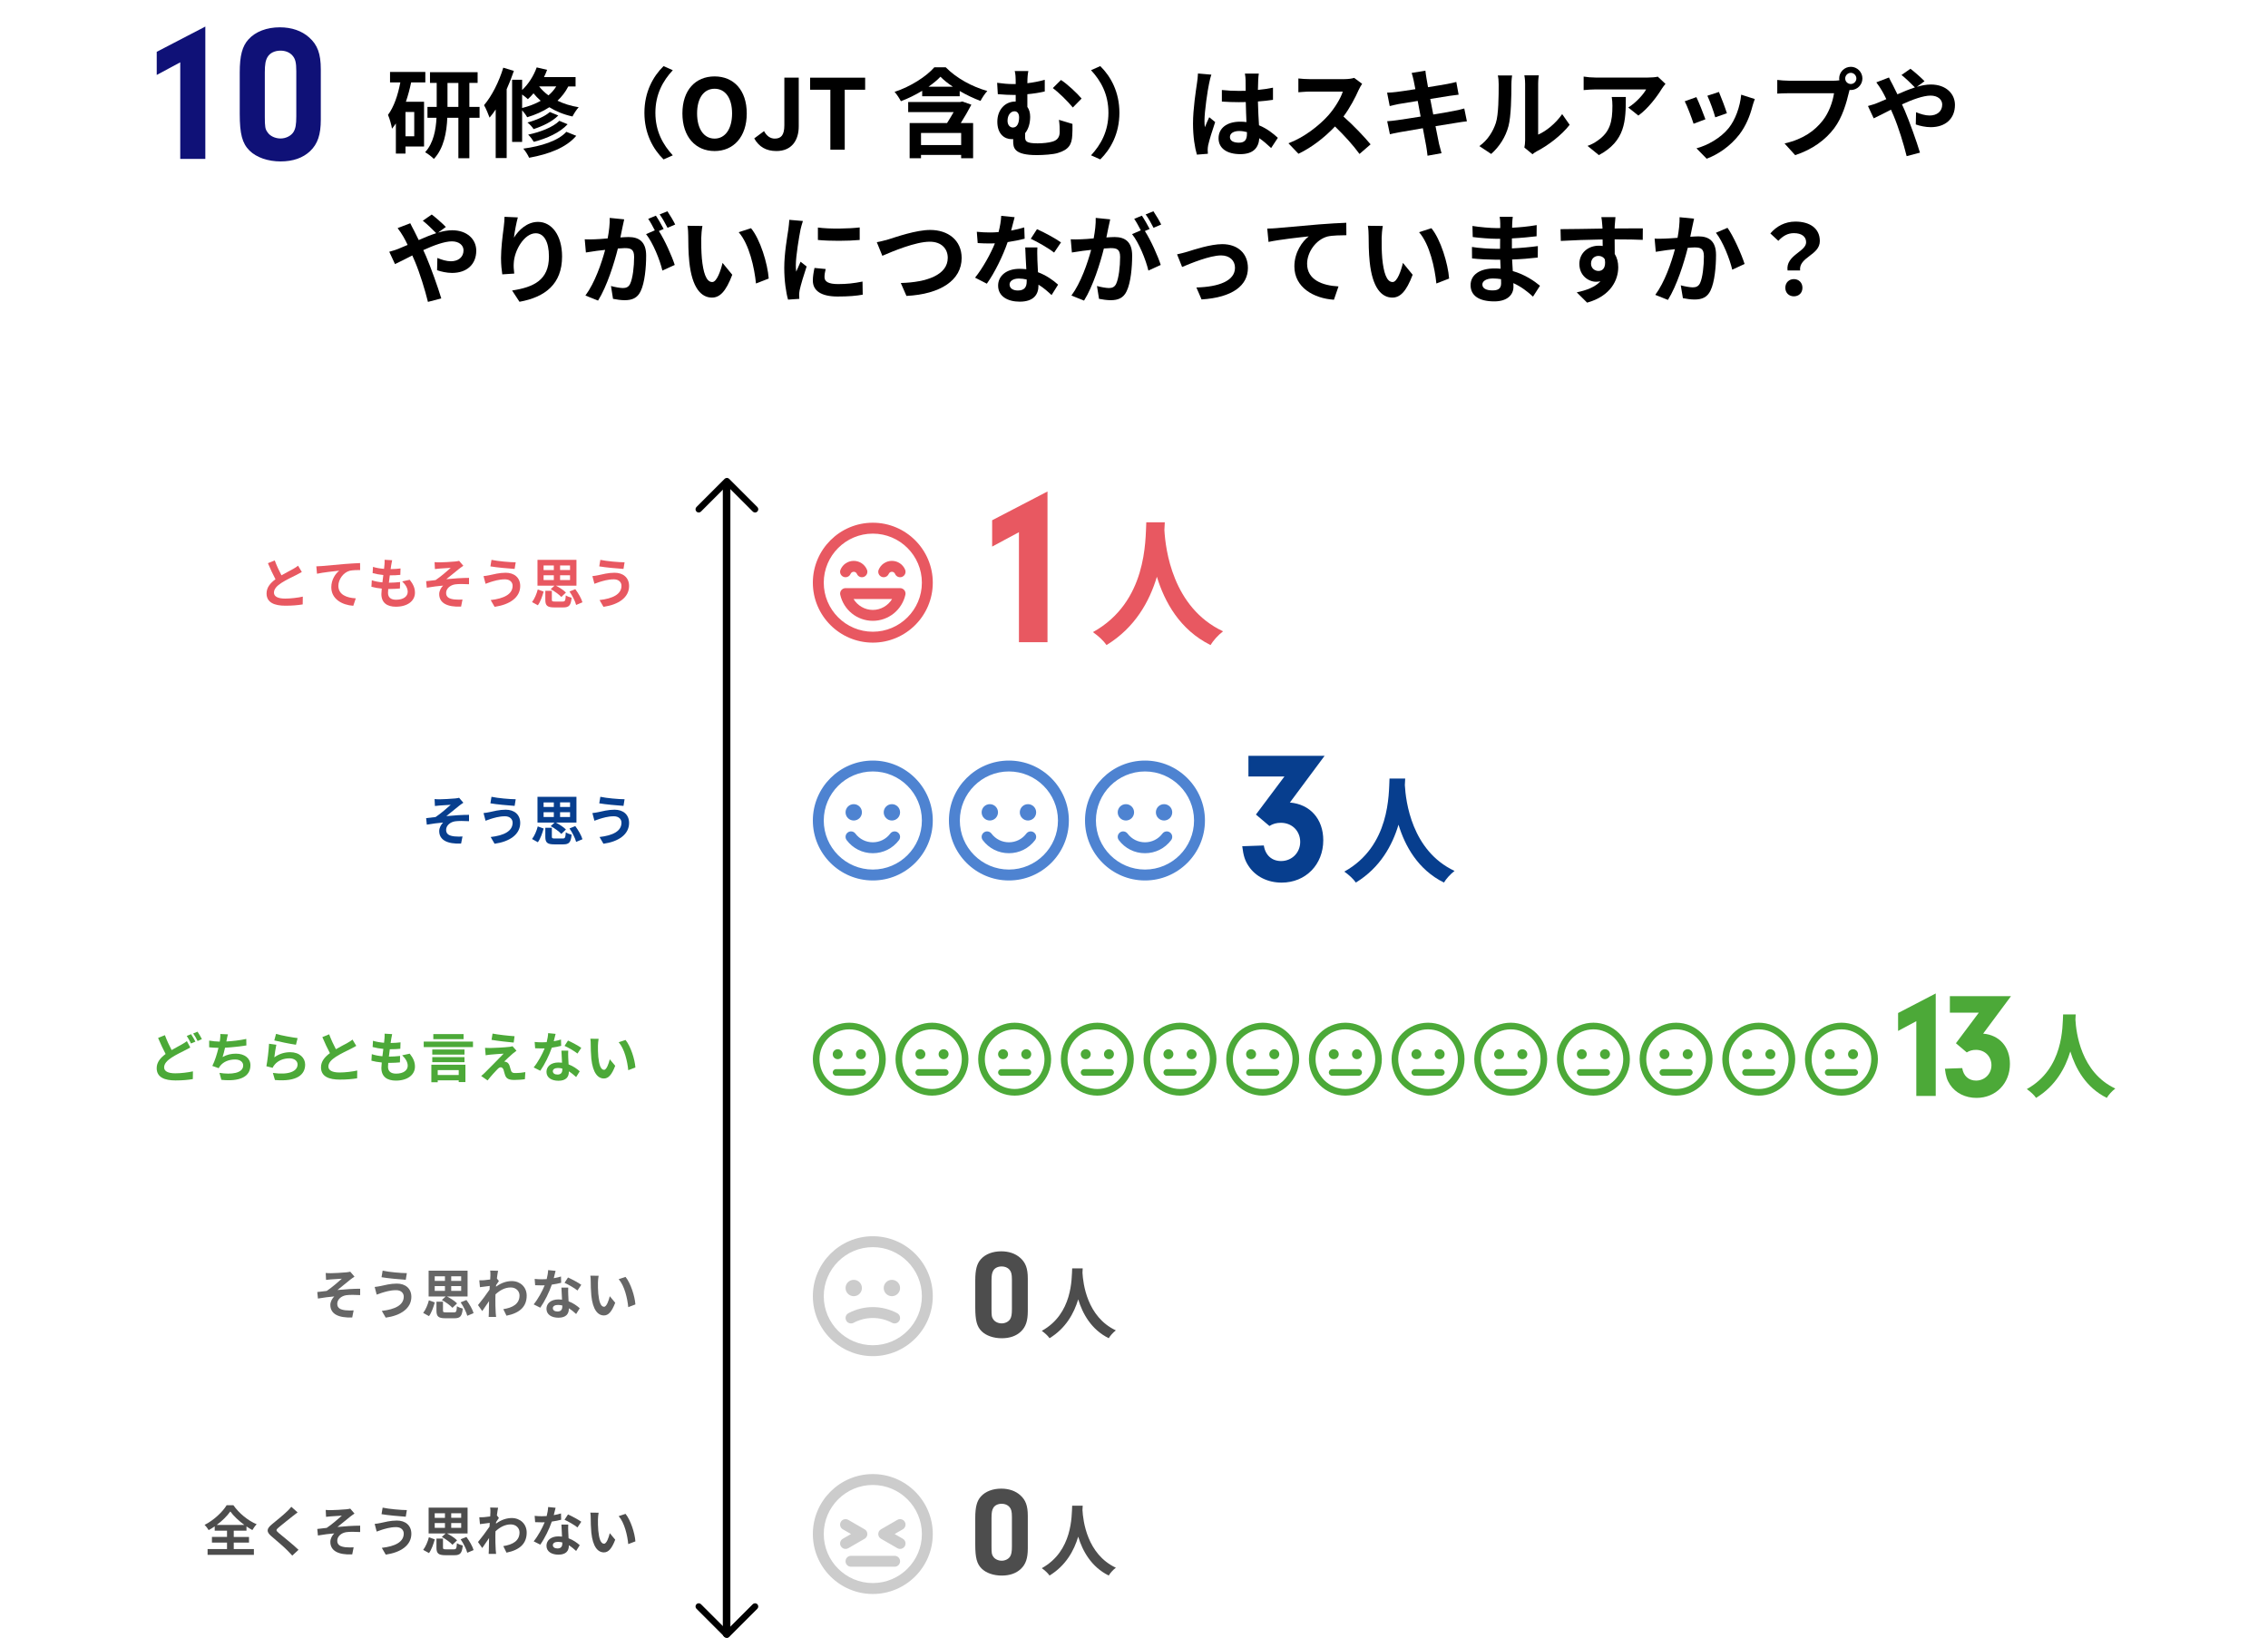 <?xml version="1.0" encoding="UTF-8"?>
<svg xmlns="http://www.w3.org/2000/svg" id="_レイヤー_2" viewBox="0 0 1500 1083.5">
  <defs>
    <style>.cls-1{fill:#4d4d4d;}.cls-1,.cls-2,.cls-3,.cls-4,.cls-5,.cls-6,.cls-7,.cls-8,.cls-9,.cls-10,.cls-11,.cls-12,.cls-13{stroke-width:0px;}.cls-2{fill:#666;}.cls-3,.cls-9{fill:#4e83d1;}.cls-14{stroke:#000;stroke-linecap:round;stroke-linejoin:round;stroke-width:5px;}.cls-14,.cls-7{fill:none;}.cls-5{fill:#0f1177;}.cls-6,.cls-13{fill:#4ca938;}.cls-8,.cls-10{fill:#ccc;}.cls-9,.cls-10,.cls-13{fill-rule:evenodd;}.cls-11{fill:#e85861;}.cls-12{fill:#073e8e;}</style>
  </defs>
  <g id="_レイヤー_2-2">
    <rect class="cls-7" width="1500" height="1083.5"></rect>
  </g>
  <g id="_レイヤー_7">
    <path class="cls-5" d="m103.66,49.58v-15.3l32.14-16.71v87.56h-16.59v-63.9l-15.56,8.36Z"></path>
    <path class="cls-5" d="m212.17,79.15c0,9.9-2.06,16.07-7.07,20.83-4.76,4.5-11.31,6.81-19.54,6.81s-15.94-2.57-20.57-7.2c-4.76-4.76-6.43-10.93-6.43-24.3v-27.39c0-11.06,1.67-17.36,5.79-21.86,4.63-5.14,12.09-7.97,20.7-7.97,7.84,0,14.53,2.31,19.41,6.69,5.53,4.89,7.71,10.8,7.71,21.09v33.3Zm-37.03-2.06c0,6.81.26,8.36,1.8,10.41,1.67,2.57,5.14,4.11,8.61,4.11s6.94-1.67,8.61-4.37c1.29-2.19,1.8-4.76,1.8-10.29v-29.83c0-5.79-.64-8.23-2.57-10.41-1.8-2.06-4.63-3.21-7.84-3.21-3.86,0-7.07,1.54-8.61,4.24-1.29,2.19-1.8,4.76-1.8,10.16v29.19Z"></path>
    <path class="cls-4" d="m271.91,54.54c-.9,4.31-2.06,8.68-3.47,12.79h12.02v29.57h-12.28v4.69h-6.36v-19.93c-.84,1.22-1.67,2.38-2.57,3.47-.26-2.06-1.61-6.94-2.64-9.13,3.92-5.27,6.56-13.05,8.16-21.47h-6.81v-6.94h23.34v6.94h-9.39Zm2.06,19.54h-5.79v16.07h5.79v-16.07Zm43.2,3.86h-6.75v26.74h-7.26v-26.74h-7.33c-.39,9.45-2.25,20.19-8.87,27.19-1.29-1.35-4.05-3.47-5.79-4.44,5.53-5.98,7.14-14.91,7.52-22.76h-5.98v-7.2h6.11v-15.88h-4.44v-7.07h31.5v7.07h-5.46v15.88h6.75v7.2Zm-14.01-7.2v-15.88h-7.2v15.88h7.2Z"></path>
    <path class="cls-4" d="m339.86,46.89c-1.35,3.99-2.96,8.16-4.76,12.15v45.51h-7.26v-32.14c-1.29,1.93-2.64,3.79-4.05,5.4-.64-1.8-2.44-6.24-3.66-8.23,5.14-6.04,9.9-15.43,12.73-24.81l7.01,2.12Zm36,10.29c-1.86,3.66-4.31,6.75-7.14,9.45,3.99,1.93,8.68,3.47,14.01,4.31-1.35,1.41-3.21,4.31-4.11,6.11-5.91-1.29-11.06-3.47-15.3-6.11-4.31,2.83-9.26,5.01-14.66,6.62-.58-1.16-2.06-3.15-3.34-4.63v20.96h-6.62v-41.14h6.62v6.81c4.18-3.92,7.65-9.39,9.64-14.98l6.88,1.61c-.58,1.61-1.29,3.28-2.06,4.82h20.89v6.17h-4.82Zm-30.54,14.27c4.56-1.16,8.68-2.7,12.28-4.76-1.8-1.61-3.41-3.28-4.76-4.95-1.16,1.41-2.44,2.7-3.73,3.86-.84-.84-2.38-2.06-3.79-3.09v8.94Zm35.81,18.39c-6.69,7.84-18.06,12.15-31.18,14.53-.84-1.86-2.38-4.37-3.86-6.04,11.83-1.61,22.95-5.08,28.48-11.12l6.56,2.64Zm-11.89-13.44c-3.99,4.05-10.35,7.07-16.33,9-.9-1.41-2.57-3.21-4.05-4.37,5.46-1.41,11.64-4.05,14.79-6.94l5.59,2.31Zm6.17,5.79c-5.08,5.53-13.63,9.39-22.37,11.64-.84-1.41-2.38-3.54-3.73-4.76,8.04-1.67,16.39-4.89,20.64-9.13l5.46,2.25Zm-18.84-25.01c1.61,2.06,3.67,4.11,6.17,5.91,2.06-1.74,3.73-3.66,5.14-5.91h-11.31Z"></path>
    <path class="cls-4" d="m438.86,43.74l6.11,2.7c-6.43,6.94-11.51,15.81-11.51,28.16s5.08,21.21,11.51,28.16l-6.11,2.7c-6.94-6.81-12.66-17.1-12.66-30.86s5.72-24.04,12.66-30.86Z"></path>
    <path class="cls-4" d="m451.33,75.04c0-15.49,8.68-24.49,21.28-24.49s21.28,9.06,21.28,24.49-8.68,24.88-21.28,24.88-21.28-9.45-21.28-24.88Zm32.85,0c0-10.22-4.5-16.33-11.57-16.33s-11.57,6.11-11.57,16.33,4.5,16.65,11.57,16.65,11.57-6.49,11.57-16.65Z"></path>
    <path class="cls-4" d="m498.83,91.56l6.49-4.82c1.86,3.47,4.37,4.95,7.07,4.95,4.18,0,6.36-2.25,6.36-8.81v-31.5h9.51v32.27c0,8.94-4.5,16.26-14.72,16.26-6.94,0-11.57-2.83-14.72-8.36Z"></path>
    <path class="cls-4" d="m549.17,59.36h-13.37v-7.97h36.39v7.97h-13.5v39.66h-9.51v-39.66Z"></path>
    <path class="cls-4" d="m625.47,44.51c7.2,7.33,17.55,12.86,27.51,15.69-1.67,1.8-3.34,4.37-4.5,6.56-4.37-1.61-9.26-3.92-13.76-6.56v3.47h-24.81v-3.6c-4.37,2.64-9.26,5.08-14.08,6.88-.9-1.74-2.7-4.56-4.18-6.17,10.61-3.47,21.08-10.22,26.29-16.26h7.52Zm16.97,24.75c-2.12,4.05-4.56,8.29-7.01,12.15h8.16v23.27h-7.91v-2.19h-26.55v2.19h-7.52v-23.27h24.75c1.48-2.25,2.96-4.89,4.37-7.26h-30.08v-6.69h34.46l1.35-.32,5.98,2.12Zm-6.75,18.71h-26.55v7.97h26.55v-7.97Zm-5.46-30.6c-3.21-2.12-6.04-4.37-8.23-6.62-2.06,2.19-4.82,4.44-7.91,6.62h16.14Z"></path>
    <path class="cls-4" d="m679.47,55.05c3.73-.45,7.65-1.16,11.51-2.25v7.71c-3.79.9-7.84,1.48-11.51,1.8v8.42c1.22,1.67,1.86,3.92,1.86,6.49,0,4.05-1.03,8.04-3.34,10.86v2.57c0,2.76.71,4.18,8.29,4.18,3.21,0,7.39-.39,9.83-1.16,3.34-.96,4.76-3.15,4.76-6.43,0-2.57-.06-4.95-.51-7.97l8.94,2.7c0,3.34.06,4.89-.13,7.52-.32,5.85-2.06,9.45-9.51,11.7-2.89.96-9.58,1.41-13.95,1.41-14.98,0-15.62-4.76-15.62-9.26v-1.35c-.32.06-.64.06-1.03.06-4.69,0-9.45-3.34-9.45-11.57,0-7.59,4.89-13.31,11.89-13.31h.26v-4.37h-1.35c-2.76,0-6.24-.13-10.48-.51l-.45-7.52c3.54.51,7.33.84,10.35.84h1.93v-.51c0-4.05-.13-6.24-.64-8.1h9c-.39,1.86-.64,4.24-.64,8.04Zm-5.46,22.56c0-2.51-1.22-3.99-3.02-3.99-2.57,0-4.63,2.51-4.63,6.3,0,2.83,1.67,4.44,3.54,4.44,2.96,0,4.11-3.15,4.11-6.75Zm41.33-12.41l-5.79,5.91c-3.47-4.24-9.58-10.16-13.24-12.86l5.4-5.34c3.99,2.51,10.74,8.81,13.63,12.28Z"></path>
    <path class="cls-4" d="m727.69,105.45l-6.11-2.7c6.43-6.94,11.51-15.81,11.51-28.16s-5.08-21.21-11.51-28.16l6.11-2.7c6.94,6.81,12.66,17.1,12.66,30.86s-5.72,24.04-12.66,30.86Z"></path>
    <path class="cls-4" d="m799.69,55.11c-.96,4.31-3.08,18.45-3.08,24.88,0,1.29.06,2.89.26,4.18.84-2.25,1.93-4.44,2.89-6.62l3.92,3.21c-1.8,5.27-3.86,11.83-4.63,15.3-.19.9-.32,2.31-.32,3.02,0,.64.06,1.74.13,2.64l-7.26.58c-1.35-4.5-2.57-11.83-2.57-20.57,0-9.71,1.93-21.86,2.64-26.81.26-1.8.58-4.24.64-6.3l8.87.77c-.51,1.29-1.29,4.56-1.48,5.72Zm32.46-2.25c-.06,1.41-.13,3.79-.19,6.62,3.54-.32,6.88-.84,9.96-1.48v8.04c-3.08.45-6.43.84-9.96,1.09.13,6.24.45,11.38.71,15.75,5.34,2.19,9.39,5.46,12.47,8.29l-4.44,6.75c-2.7-2.51-5.27-4.76-7.84-6.49-.39,6.17-3.86,10.54-12.54,10.54s-14.4-3.73-14.4-10.48,5.53-10.99,14.27-10.99c1.48,0,2.89.06,4.18.26-.13-3.99-.39-8.68-.45-13.24-1.54.06-3.09.06-4.56.06-3.79,0-7.46-.13-11.25-.39v-7.65c3.66.39,7.39.58,11.25.58,1.48,0,3.02,0,4.5-.06,0-3.15-.06-5.79-.06-7.14,0-.96-.19-2.96-.45-4.24h9.19c-.19,1.22-.32,2.76-.38,4.18Zm-12.73,41.53c3.92,0,5.27-2.06,5.27-5.85v-1.16c-1.67-.45-3.41-.71-5.14-.71-3.66,0-6.11,1.54-6.11,3.99,0,2.64,2.57,3.73,5.98,3.73Z"></path>
    <path class="cls-4" d="m898.62,59.42c-2.19,5.01-5.79,11.89-10.09,17.68,6.36,5.53,14.14,13.76,17.94,18.39l-7.33,6.36c-4.18-5.79-10.16-12.34-16.2-18.19-6.81,7.2-15.36,13.89-24.17,18.06l-6.62-6.94c10.35-3.86,20.31-11.7,26.36-18.45,4.24-4.82,8.17-11.19,9.58-15.75h-21.79c-2.7,0-6.24.39-7.59.45v-9.13c1.74.26,5.66.45,7.59.45h22.69c2.76,0,5.34-.39,6.62-.84l5.27,3.92c-.51.71-1.67,2.7-2.25,3.99Z"></path>
    <path class="cls-4" d="m933.66,48.24l9.06-1.48c.19,1.29.39,3.47.71,5.01.13.9.51,3.02,1.03,5.91,5.46-.9,10.35-1.67,12.66-2.12,2.06-.39,4.5-.9,6.04-1.35l1.54,8.42c-1.41.13-3.99.51-5.91.77-2.64.45-7.52,1.22-12.86,2.06.64,3.21,1.29,6.75,1.99,10.29,5.79-.96,11.06-1.86,13.95-2.44,2.51-.51,4.89-1.03,6.56-1.54l1.74,8.49c-1.74.13-4.37.58-6.81.96-3.08.51-8.29,1.35-13.95,2.25,1.03,5.27,1.93,9.58,2.31,11.57.45,1.93,1.09,4.24,1.67,6.3l-9.26,1.67c-.32-2.38-.51-4.63-.9-6.49-.32-1.86-1.16-6.3-2.19-11.7-6.56,1.09-12.6,2.12-15.36,2.64-2.76.51-4.95.96-6.43,1.35l-1.8-8.61c1.74-.06,4.63-.45,6.69-.71,2.96-.39,8.94-1.35,15.43-2.38-.64-3.47-1.35-7.07-1.93-10.35-5.66.9-10.61,1.74-12.6,2.06-2.06.45-3.73.77-5.91,1.35l-1.74-8.87c2.06-.06,3.99-.19,5.98-.45,2.25-.26,7.2-.96,12.73-1.86-.51-2.7-.96-4.82-1.16-5.85-.39-1.86-.83-3.34-1.29-4.89Z"></path>
    <path class="cls-4" d="m989.33,81.28c1.8-5.53,1.86-17.68,1.86-25.46,0-2.57-.19-4.31-.58-5.91h9.45c-.06.32-.45,3.15-.45,5.85,0,7.59-.19,21.15-1.93,27.64-1.93,7.26-5.98,13.56-11.44,18.45l-7.84-5.21c5.66-3.99,9.13-9.9,10.93-15.36Zm19.35,11.57v-37.48c0-2.89-.45-5.34-.51-5.53h9.58c-.06.19-.45,2.7-.45,5.59v33.62c5.21-2.25,11.57-7.33,15.88-13.56l4.95,7.07c-5.33,6.94-14.59,13.89-21.79,17.55-1.42.77-2.19,1.41-2.76,1.93l-5.4-4.44c.26-1.22.51-3.02.51-4.76Z"></path>
    <path class="cls-4" d="m1099,58.84c-3.02,5.01-9.13,13.11-15.43,17.61l-6.69-5.34c5.14-3.15,10.16-8.81,11.83-11.96h-33.49c-2.7,0-4.82.19-7.84.45v-8.94c2.44.39,5.14.64,7.84.64h34.65c1.8,0,5.34-.19,6.56-.58l5.08,4.76c-.71.84-1.93,2.38-2.51,3.34Zm-41.53,43.78l-7.52-6.11c2.06-.71,4.37-1.8,6.75-3.54,8.16-5.66,9.71-12.47,9.71-23.01,0-1.99-.13-3.73-.45-5.79h9.32c0,15.94-.32,29.06-17.81,38.44Z"></path>
    <path class="cls-4" d="m1127.93,78.9l-7.84,2.96c-1.09-3.47-4.31-12.02-5.85-14.85l7.71-2.76c1.61,3.28,4.69,11.06,5.98,14.66Zm31.11-8.68c-1.67,6.49-4.37,13.18-8.74,18.84-5.98,7.71-14.01,13.11-21.54,15.94l-6.75-6.88c7.07-1.86,16.01-6.75,21.34-13.44,4.37-5.46,7.46-14.01,8.23-22.05l9,2.89c-.77,2.06-1.16,3.41-1.54,4.69Zm-16.91,4.69l-7.71,2.7c-.77-3.15-3.6-10.93-5.21-14.27l7.65-2.51c1.22,2.76,4.37,11.12,5.27,14.08Z"></path>
    <path class="cls-4" d="m1224.1,44.19c4.18,0,7.65,3.47,7.65,7.71s-3.47,7.65-7.65,7.65c-.26,0-.58,0-.84-.06-.19.71-.32,1.35-.51,1.93-1.48,6.3-4.24,16.26-9.64,23.4-5.79,7.71-14.4,14.08-25.84,17.81l-7.01-7.71c12.73-2.96,19.99-8.55,25.2-15.11,4.24-5.34,6.69-12.6,7.52-18.13h-29.89c-2.96,0-6.04.13-7.65.26v-9.06c1.86.26,5.53.51,7.65.51h29.76c.9,0,2.31-.06,3.66-.26-.06-.39-.13-.77-.13-1.22,0-4.24,3.47-7.71,7.71-7.71Zm0,11.38c1.99,0,3.66-1.67,3.66-3.66s-1.67-3.73-3.66-3.73-3.73,1.67-3.73,3.73,1.67,3.66,3.73,3.66Z"></path>
    <path class="cls-4" d="m1241.78,68.04c1.86-.77,3.86-1.61,5.79-2.44-.9-1.93-1.86-3.79-2.83-5.46-.9-1.61-2.51-3.99-3.79-5.66l8.36-3.21c.58,1.16,1.86,3.79,2.57,5.01.96,1.86,1.99,3.92,3.02,6.11,3.92-1.74,7.84-3.34,11.57-4.56-2.31-2.38-6.43-6.36-8.87-8.23l5.91-4.11c2.31,1.74,7.14,5.91,9.32,8.23l-5.08,3.73c3.21-.96,6.36-1.54,9.26-1.54,9.96,0,15.94,6.04,15.94,13.5,0,9-6.17,14.72-16.01,14.72-3.47,0-7.46-.9-9.9-1.8l.19-8.1c2.89,1.22,6.11,2.19,8.94,2.19,4.82,0,8.36-2.64,8.36-7.26,0-3.28-2.89-5.91-7.71-5.91s-12.02,2.64-18.9,5.79c.64,1.35,1.22,2.7,1.8,3.99,3.02,7.01,7.97,20.76,10.09,27.96l-8.81,2.31c-1.99-8.1-5.34-18.96-8.61-26.74-.58-1.35-1.16-2.7-1.74-3.99-4.63,2.31-8.68,4.5-11.44,5.72l-3.79-8.16c2.51-.64,5.34-1.61,6.36-2.06Z"></path>
    <path class="cls-4" d="m263.81,164.46c1.86-.77,3.86-1.61,5.79-2.44-.9-1.93-1.86-3.79-2.83-5.46-.9-1.61-2.51-3.99-3.79-5.66l8.36-3.21c.58,1.16,1.86,3.79,2.57,5.01.96,1.86,1.99,3.92,3.02,6.11,3.92-1.74,7.84-3.34,11.57-4.56-2.31-2.38-6.43-6.36-8.87-8.23l5.91-4.11c2.31,1.74,7.14,5.91,9.32,8.23l-5.08,3.73c3.21-.96,6.36-1.54,9.26-1.54,9.96,0,15.94,6.04,15.94,13.5,0,9-6.17,14.72-16.01,14.72-3.47,0-7.46-.9-9.9-1.8l.19-8.1c2.89,1.22,6.11,2.19,8.94,2.19,4.82,0,8.36-2.64,8.36-7.26,0-3.28-2.89-5.91-7.71-5.91s-12.02,2.64-18.9,5.79c.64,1.35,1.22,2.7,1.8,3.99,3.02,7.01,7.97,20.76,10.09,27.96l-8.81,2.31c-1.99-8.1-5.34-18.96-8.61-26.74-.58-1.35-1.16-2.7-1.74-3.99-4.63,2.31-8.68,4.5-11.44,5.72l-3.79-8.16c2.51-.64,5.34-1.61,6.36-2.06Z"></path>
    <path class="cls-4" d="m339.92,157.2c3.09-5.01,8.68-10.41,15.94-10.41,8.94,0,15.88,8.74,15.88,22.89,0,18.19-11.12,26.87-28.16,29.96l-4.89-7.46c14.27-2.19,24.36-6.88,24.36-22.44,0-9.9-3.34-15.43-8.74-15.43-7.58,0-14.21,11.38-14.53,19.86-.13,1.74-.06,3.79.32,6.81l-7.91.51c-.39-2.51-.83-6.43-.83-10.74,0-5.98.9-13.95,1.8-20.57.32-2.44.51-5.01.51-6.75l8.81.39c-.9,3.15-2.19,9.77-2.57,13.37Z"></path>
    <path class="cls-4" d="m411.66,150.45c-.39,1.93-.9,4.31-1.35,6.62,2.19-.13,4.05-.26,5.4-.26,6.81,0,11.64,3.02,11.64,12.28,0,7.59-.9,18-3.66,23.59-2.12,4.5-5.66,5.91-10.54,5.91-2.44,0-5.53-.45-7.71-.9l-1.35-8.49c2.44.71,6.17,1.35,7.84,1.35,2.19,0,3.79-.64,4.82-2.76,1.74-3.66,2.64-11.44,2.64-17.81,0-5.14-2.25-5.85-6.24-5.85-1.03,0-2.64.13-4.5.26-2.44,9.77-7.2,25.01-13.11,34.46l-8.36-3.34c6.24-8.42,10.67-21.41,13.05-30.21-2.31.26-4.37.51-5.53.64-1.86.32-5.21.77-7.2,1.09l-.77-8.74c2.38.19,4.5.06,6.88,0,1.99-.06,5.01-.26,8.29-.58.9-4.82,1.48-9.51,1.35-13.56l9.58.96c-.39,1.67-.84,3.73-1.16,5.34Zm27.26,1.03l-3.15,1.35c3.86,5.98,8.68,16.71,10.48,22.44l-8.16,3.73c-1.67-7.14-6.24-18.45-10.8-24.11l5.79-2.51c-1.29-2.44-2.89-5.53-4.37-7.59l5.08-2.12c1.61,2.38,3.92,6.43,5.14,8.81Zm7.65-2.96l-5.08,2.19c-1.35-2.64-3.41-6.43-5.21-8.87l5.14-2.06c1.67,2.44,4.05,6.49,5.14,8.74Z"></path>
    <path class="cls-4" d="m463.8,157.33c-.06,4.18,0,9,.39,13.63.9,9.26,2.83,15.62,6.88,15.62,3.02,0,5.59-7.52,6.81-12.66l6.43,7.84c-4.24,11.19-8.29,15.11-13.44,15.11-7.07,0-13.18-6.36-14.98-23.59-.64-5.91-.71-13.44-.71-17.36,0-1.8-.13-4.56-.51-6.56l9.9.13c-.45,2.31-.77,6.04-.77,7.84Zm44.61,26.94l-8.42,3.28c-1.03-10.35-4.44-25.97-11.44-33.94l8.16-2.64c6.11,7.39,10.99,23.46,11.7,33.3Z"></path>
    <path class="cls-4" d="m529.43,151.93c-.84,4.31-3.09,17.16-3.09,23.59,0,1.22.06,2.89.26,4.18.96-2.19,1.99-4.44,2.89-6.56l3.99,3.15c-1.8,5.34-3.92,12.34-4.63,15.75-.19.96-.32,2.38-.32,3.02,0,.71.06,1.74.13,2.64l-7.46.51c-1.29-4.44-2.51-12.28-2.51-21.02,0-9.64,1.99-20.51,2.7-25.46.19-1.8.58-4.24.64-6.3l9,.77c-.51,1.35-1.35,4.56-1.61,5.72Zm15.88,31.44c0,2.83,2.44,4.56,9,4.56,5.72,0,10.48-.51,16.14-1.67l.13,8.68c-4.18.77-9.32,1.22-16.59,1.22-11.06,0-16.39-3.92-16.39-10.54,0-2.51.39-5.08,1.09-8.36l7.39.71c-.51,2.12-.77,3.66-.77,5.4Zm23.27-32.91v8.29c-7.91.71-19.54.77-27.64,0v-8.23c7.91,1.09,20.7.77,27.64-.06Z"></path>
    <path class="cls-4" d="m587.8,158.29c4.95-1.54,18.06-6.17,27.45-6.17,11.64,0,20.76,6.69,20.76,18.58,0,14.59-13.89,23.91-36.51,25.07l-3.73-8.55c17.42-.45,31.05-5.46,31.05-16.65,0-6.04-4.18-10.67-11.89-10.67-9.45,0-24.69,6.43-31.37,9.32l-3.66-9c2.38-.39,5.59-1.29,7.91-1.93Z"></path>
    <path class="cls-4" d="m668.74,152.51c3.15-.58,6.17-1.29,8.68-2.06l.26,7.46c-2.96.77-6.94,1.61-11.25,2.25-3.08,9-8.55,20.25-13.76,27.51l-7.78-3.99c5.08-6.3,10.29-15.75,13.11-22.69-1.16.06-2.25.06-3.34.06-2.64,0-5.27-.06-8.04-.26l-.58-7.46c2.76.32,6.17.45,8.55.45,1.93,0,3.86-.06,5.85-.26.9-3.54,1.61-7.39,1.74-10.74l8.87.9c-.51,2.06-1.35,5.34-2.31,8.81Zm17.36,19.41c.06,1.86.26,4.95.39,8.16,5.53,2.06,10.03,5.27,13.31,8.23l-4.31,6.88c-2.25-2.06-5.14-4.76-8.68-6.88v.64c0,5.98-3.28,10.61-12.41,10.61-7.97,0-14.27-3.54-14.27-10.61,0-6.3,5.27-11.12,14.21-11.12,1.54,0,2.96.13,4.44.26-.26-4.76-.58-10.48-.71-14.4h8.04c-.19,2.7-.06,5.4,0,8.23Zm-12.86,20.25c4.44,0,5.79-2.44,5.79-5.98v-1.29c-1.67-.39-3.41-.64-5.21-.64-3.73,0-6.11,1.67-6.11,3.92,0,2.38,1.99,3.99,5.53,3.99Zm8.49-34.2l4.11-6.36c4.63,1.99,12.6,6.36,15.88,8.74l-4.56,6.75c-3.73-2.96-11.06-7.14-15.43-9.13Z"></path>
    <path class="cls-4" d="m733.09,150.45c-.39,1.93-.9,4.31-1.35,6.62,2.19-.13,4.05-.26,5.4-.26,6.81,0,11.64,3.02,11.64,12.28,0,7.59-.9,18-3.66,23.59-2.12,4.5-5.66,5.91-10.54,5.91-2.44,0-5.53-.45-7.71-.9l-1.35-8.49c2.44.71,6.17,1.35,7.84,1.35,2.19,0,3.79-.64,4.82-2.76,1.74-3.66,2.64-11.44,2.64-17.81,0-5.14-2.25-5.85-6.24-5.85-1.03,0-2.64.13-4.5.26-2.44,9.77-7.2,25.01-13.11,34.46l-8.36-3.34c6.24-8.42,10.67-21.41,13.05-30.21-2.31.26-4.37.51-5.53.64-1.86.32-5.21.77-7.2,1.09l-.77-8.74c2.38.19,4.5.06,6.88,0,1.99-.06,5.01-.26,8.29-.58.9-4.82,1.48-9.51,1.35-13.56l9.58.96c-.39,1.67-.84,3.73-1.16,5.34Zm27.26,1.03l-3.15,1.35c3.86,5.98,8.68,16.71,10.48,22.44l-8.16,3.73c-1.67-7.14-6.24-18.45-10.8-24.11l5.79-2.51c-1.29-2.44-2.89-5.53-4.37-7.59l5.08-2.12c1.61,2.38,3.92,6.43,5.14,8.81Zm7.65-2.96l-5.08,2.19c-1.35-2.64-3.41-6.43-5.21-8.87l5.14-2.06c1.67,2.44,4.05,6.49,5.14,8.74Z"></path>
    <path class="cls-4" d="m785.29,166.52c4.37-1.35,15.3-5.01,23.08-5.01,10.16,0,16.97,6.04,16.97,15.75,0,11.64-10.22,19.54-30.66,20.83l-3.41-7.91c14.72-.39,25.52-4.31,25.52-13.05,0-4.82-3.6-8.16-9.19-8.16-7.46,0-20.31,5.34-25.78,7.65l-3.34-8.36c1.93-.39,4.89-1.16,6.81-1.74Z"></path>
    <path class="cls-4" d="m844.5,150.9c5.34-.45,15.94-1.41,27.71-2.44,6.62-.51,13.69-.96,18.19-1.09l.06,8.23c-3.47.06-9,.06-12.41.84-7.78,2.06-13.56,10.41-13.56,18.06,0,10.54,9.9,14.4,20.76,14.98l-3.02,8.81c-13.44-.9-26.16-8.16-26.16-22.05,0-9.26,5.21-16.59,9.51-19.86-6.04.64-19.16,2.06-26.61,3.66l-.84-8.81c2.57-.06,5.08-.19,6.36-.32Z"></path>
    <path class="cls-4" d="m913.79,157.33c-.06,4.18,0,9,.39,13.63.9,9.26,2.83,15.62,6.88,15.62,3.02,0,5.59-7.52,6.81-12.66l6.43,7.84c-4.24,11.19-8.29,15.11-13.44,15.11-7.07,0-13.18-6.36-14.98-23.59-.64-5.91-.71-13.44-.71-17.36,0-1.8-.13-4.56-.51-6.56l9.9.13c-.45,2.31-.77,6.04-.77,7.84Zm44.61,26.94l-8.42,3.28c-1.03-10.35-4.44-25.97-11.44-33.94l8.16-2.64c6.11,7.39,10.99,23.46,11.7,33.3Z"></path>
    <path class="cls-4" d="m1000.13,148.01c-.06.64-.06,1.61-.06,2.64,5.27-.26,10.61-.77,16.26-1.74l-.06,7.39c-4.24.51-10.09,1.09-16.33,1.41v6.62c6.49-.32,11.96-.84,17.16-1.54l-.06,7.59c-5.79.64-10.8,1.09-16.97,1.29.13,2.44.26,5.08.45,7.65,8.1,2.31,14.27,6.62,18,9.71l-4.63,7.2c-3.47-3.21-7.84-6.62-12.99-8.94.06.9.06,1.67.06,2.38,0,5.46-4.18,9.71-12.66,9.71-10.29,0-15.69-3.92-15.69-10.74s5.98-11.06,15.88-11.06c1.35,0,2.7.06,3.99.19-.13-1.99-.19-4.05-.26-5.98h-3.34c-3.73,0-11.06-.32-15.3-.84l-.06-7.59c4.18.77,12.08,1.22,15.49,1.22h3.09c0-2.12,0-4.44.06-6.62h-2.38c-4.05,0-11.51-.58-15.75-1.16l-.19-7.33c4.63.77,11.96,1.41,15.88,1.41h2.51v-3.02c0-1.22-.13-3.21-.39-4.44h8.68c-.19,1.29-.32,2.89-.39,4.56Zm-12.99,44.1c3.41,0,5.66-.96,5.66-4.69,0-.71,0-1.61-.06-2.76-1.74-.26-3.47-.45-5.27-.45-4.56,0-7.07,1.8-7.07,3.99,0,2.44,2.31,3.92,6.75,3.92Z"></path>
    <path class="cls-4" d="m1067.95,149.16c0,.51,0,1.22-.06,1.99,6.49,0,15.3-.13,18.64-.06l-.06,7.59c-3.86-.19-9.83-.32-18.58-.32,0,3.28.06,6.81.06,9.64,1.54,2.44,2.31,5.46,2.31,8.81,0,8.36-4.89,19.03-20.57,23.4l-6.88-6.81c6.49-1.35,12.15-3.47,15.69-7.33-.9.19-1.86.32-2.89.32-4.95,0-11.06-3.99-11.06-11.83,0-7.26,5.85-12.02,12.86-12.02.9,0,1.74.06,2.57.19,0-1.41,0-2.89-.06-4.31-9.71.13-19.74.51-27.64.96l-.19-7.78c7.33,0,19.03-.26,27.77-.39-.06-.84-.06-1.48-.13-1.99-.19-2.64-.45-4.82-.64-5.59h9.32c-.13,1.03-.39,4.5-.45,5.53Zm-10.74,30.09c2.7,0,5.08-2.06,4.18-7.71-.9-1.48-2.44-2.25-4.18-2.25-2.51,0-4.95,1.74-4.95,5.14,0,2.96,2.38,4.82,4.95,4.82Z"></path>
    <path class="cls-4" d="m1119.25,150c-.45,1.93-.9,4.31-1.35,6.62,2.12-.13,4.05-.26,5.4-.26,6.81,0,11.64,3.02,11.64,12.28,0,7.59-.9,18-3.66,23.59-2.12,4.5-5.72,5.91-10.54,5.91-2.51,0-5.53-.45-7.71-.9l-1.41-8.49c2.51.71,6.17,1.35,7.91,1.35,2.12,0,3.79-.64,4.82-2.76,1.74-3.66,2.57-11.44,2.57-17.81,0-5.14-2.19-5.85-6.24-5.85-1.03,0-2.64.13-4.44.26-2.44,9.77-7.2,25.01-13.11,34.46l-8.36-3.34c6.24-8.42,10.67-21.41,12.99-30.21-2.31.26-4.31.51-5.53.64-1.8.32-5.21.77-7.14,1.09l-.77-8.74c2.31.19,4.5.06,6.88,0,1.99-.06,5.01-.26,8.29-.51.9-4.89,1.41-9.58,1.35-13.63l9.58.96c-.39,1.67-.84,3.73-1.16,5.34Zm34.58,24.62l-8.16,3.79c-1.67-7.14-6.24-18.77-10.8-24.43l7.65-3.28c3.99,5.53,9.39,17.81,11.31,23.91Z"></path>
    <path class="cls-4" d="m1194.53,160.28c0-3.86-3.08-6.04-8.1-6.04-3.99,0-7.14,1.74-10.29,5.08l-5.27-4.89c4.05-4.76,9.71-7.84,16.58-7.84,9.32,0,16.14,4.31,16.14,12.86,0,9.45-14.01,10.54-13.05,19.48h-8.29c-1.35-10.09,12.28-12.41,12.28-18.64Zm-13.76,30.09c0-3.41,2.44-5.72,5.66-5.72s5.66,2.31,5.66,5.72-2.38,5.66-5.66,5.66-5.66-2.31-5.66-5.66Z"></path>
    <path class="cls-1" d="m154.6,1024.76h13.32v3.85h-30.63v-3.85h12.85v-4.28h-9.97v-3.74h9.97v-4.14h-8.14v-2.84c-1.3.9-2.63,1.73-4,2.48-.54-1.01-1.73-2.56-2.7-3.46,6.15-3.1,11.95-8.64,14.61-13.03h4.43c3.85,5.47,9.72,10.19,15.41,12.6-1.12,1.15-2.05,2.52-2.84,3.85-1.3-.72-2.59-1.51-3.89-2.41v2.81h-8.42v4.14h10.08v3.74h-10.08v4.28Zm7.02-15.95c-3.74-2.74-7.2-6.01-9.29-8.93-2.05,2.92-5.25,6.16-9,8.93h18.29Z"></path>
    <path class="cls-1" d="m196.82,1000.5c-1.12.83-2.3,1.76-3.13,2.41-2.3,1.87-7.02,5.51-9.4,7.56-1.91,1.62-1.87,2.02.07,3.67,2.66,2.27,9.54,7.7,13.07,11.12l-4.14,3.82c-1.01-1.12-2.12-2.23-3.13-3.31-1.94-2.05-7.38-6.69-10.65-9.47-3.53-2.99-3.24-4.97.32-7.92,2.77-2.27,7.67-6.23,10.08-8.6,1.01-.97,2.16-2.16,2.74-2.99l4.18,3.71Z"></path>
    <path class="cls-1" d="m218.79,999.02c1.51,0,8.21-.32,10.37-.58,1.15-.11,1.98-.29,2.48-.43l2.81,3.28c-.72.5-2.05,1.37-2.77,1.98-2.56,2.02-6.08,4.97-8.49,6.88,4.79-.5,10.65-.86,15.01-.86v4.21c-3.42-.22-6.98-.22-9.14.07-3.28.47-6.01,2.77-6.01,5.69s2.2,3.89,5.4,4.28c1.98.22,4.1.18,5.44.07l-.94,4.68c-9.14.4-14.47-2.34-14.47-8.28,0-2.2,1.3-4.39,2.59-5.62-3.24.25-7.23.79-10.8,1.4l-.43-4.32c1.91-.18,4.39-.5,6.23-.72,3.2-2.09,7.85-6.12,10.04-8.1-1.44.11-5.83.32-7.27.47-.9.07-2.09.22-3.2.32l-.22-4.57c1.12.11,2.16.14,3.38.14Z"></path>
    <path class="cls-1" d="m261.88,1010.25c-3.92,0-7.45,1.19-9.29,1.73-1.04.32-2.41.86-3.46,1.22l-1.33-5.08c1.19-.11,2.74-.36,3.89-.61,2.63-.58,6.62-1.62,10.76-1.62,5.65,0,9.61,3.2,9.61,8.78,0,7.63-7.06,12.38-16.95,13.75l-2.59-4.46c8.85-1.01,14.51-3.89,14.51-9.47,0-2.34-1.8-4.28-5.15-4.25Zm7.2-11.27l-.72,4.39c-4.18-.29-11.91-.97-16.02-1.69l.72-4.32c4.14.9,12.24,1.62,16.02,1.62Z"></path>
    <path class="cls-1" d="m279.88,1025.3c1.66-2.16,3.02-5.4,3.78-8.35l3.89,1.4c-.86,3.06-2.09,6.7-3.82,9.07l-3.85-2.12Zm14.87-10.87h-11.27v-17.06h25.77v17.06h-13.61c2.41,1.22,5.18,3.06,6.66,4.57l-3.06,2.92c-1.4-1.55-4.43-3.78-7.02-5.15l2.52-2.34Zm-7.24-10.33h6.77v-3.02h-6.77v3.02Zm0,6.62h6.77v-3.17h-6.77v3.17Zm12.71,14.22c1.48,0,1.76-.54,1.98-4.1.86.65,2.7,1.33,3.85,1.58-.47,5.11-1.73,6.41-5.47,6.41h-5.98c-4.75,0-5.94-1.26-5.94-5.08v-5.9h4.32v5.87c0,1.08.32,1.22,2.12,1.22h5.11Zm4.79-23.87h-6.59v3.02h6.59v-3.02Zm0,6.48h-6.59v3.17h6.59v-3.17Zm3.46,9.18c2.02,2.7,4.03,6.19,4.75,8.71l-4.18,1.76c-.61-2.41-2.45-6.08-4.39-8.89l3.82-1.58Z"></path>
    <path class="cls-1" d="m329.95,1004.21c-.47.61-1.22,1.76-1.84,2.7-.04.36-.04.68-.07,1.04,3.6-2.7,7.27-3.71,10.47-3.71,5.51,0,9.83,3.89,9.83,9.61,0,7.2-4.5,11.52-13.35,13.28l-2.12-4.32c6.26-.97,10.73-3.49,10.73-9.07,0-2.77-2.23-5.29-5.79-5.29-3.78,0-7.13,1.8-10.11,4.57-.04,1.01-.07,2.02-.07,2.95,0,2.92,0,5.9.22,9.25.04.65.18,1.94.25,2.74h-4.9c.07-.76.11-2.05.11-2.63.07-2.77.07-4.82.14-7.85-1.51,2.27-3.28,4.86-4.5,6.59l-2.81-3.96c2.02-2.45,5.62-7.2,7.63-10.19l.14-2.48c-1.73.22-4.46.58-6.48.83l-.43-4.57c1.01.04,1.84.04,3.1-.04,1.04-.07,2.59-.25,4.1-.47.07-1.33.14-2.34.14-2.74,0-1.01.04-2.09-.14-3.17l5.22.14c-.22,1.01-.5,2.84-.79,5.08l1.33,1.69Z"></path>
    <path class="cls-1" d="m371.14,1005.36c-1.62.43-3.82.9-6.19,1.22-1.69,5-4.75,11.2-7.63,15.26l-4.36-2.2c2.88-3.49,5.69-8.75,7.27-12.6-.61.04-1.22.04-1.84.04-1.48,0-2.92-.04-4.46-.11l-.32-4.18c1.55.18,3.46.25,4.75.25,1.04,0,2.12-.04,3.2-.11.5-1.98.9-4.14.97-5.98l4.93.5c-.29,1.15-.72,2.95-1.22,4.86,1.73-.29,3.38-.68,4.79-1.12l.11,4.14Zm4.68,3.2c-.11,1.51-.04,2.99,0,4.57.04,1.01.11,2.74.22,4.5,3.06,1.15,5.58,2.95,7.38,4.57l-2.38,3.82c-1.26-1.15-2.88-2.59-4.82-3.78v.32c0,3.31-1.8,5.9-6.88,5.9-4.43,0-7.92-1.98-7.92-5.9,0-3.49,2.92-6.19,7.88-6.19.83,0,1.66.07,2.41.14-.11-2.66-.29-5.8-.4-7.96h4.5Zm-3.92,11.81c-.94-.22-1.87-.36-2.88-.36-2.05,0-3.38.86-3.38,2.12,0,1.33,1.12,2.23,3.06,2.23,2.41,0,3.2-1.4,3.2-3.31v-.68Zm10.04-9.9c-2.05-1.66-6.12-4-8.57-5.08l2.3-3.53c2.56,1.12,6.98,3.53,8.78,4.82l-2.52,3.78Z"></path>
    <path class="cls-1" d="m395.47,1005.03c-.04,2.3,0,5,.22,7.56.5,5.15,1.58,8.64,3.82,8.64,1.69,0,3.1-4.17,3.78-6.98l3.6,4.32c-2.38,6.19-4.61,8.39-7.49,8.39-3.89,0-7.31-3.53-8.31-13.1-.32-3.28-.4-7.42-.4-9.61,0-1.01-.04-2.52-.25-3.6l5.47.07c-.25,1.26-.43,3.35-.43,4.32Zm24.76,14.65l-4.72,1.8c-.54-5.72-2.45-14.11-6.33-18.5l4.54-1.51c3.38,4.14,6.12,12.74,6.52,18.21Z"></path>
    <path class="cls-2" d="m218.79,842.27c1.51,0,8.21-.32,10.37-.58,1.15-.11,1.98-.29,2.48-.43l2.81,3.28c-.72.5-2.05,1.37-2.77,1.98-2.56,2.02-6.08,4.97-8.49,6.88,4.79-.5,10.65-.86,15.01-.86v4.21c-3.42-.22-6.98-.22-9.14.07-3.28.47-6.01,2.77-6.01,5.69s2.2,3.89,5.4,4.28c1.98.22,4.1.18,5.44.07l-.94,4.68c-9.14.4-14.47-2.34-14.47-8.28,0-2.2,1.3-4.39,2.59-5.62-3.24.25-7.23.79-10.8,1.4l-.43-4.32c1.91-.18,4.39-.5,6.23-.72,3.2-2.09,7.85-6.12,10.04-8.1-1.44.11-5.83.32-7.27.47-.9.07-2.09.22-3.2.32l-.22-4.57c1.12.11,2.16.14,3.38.14Z"></path>
    <path class="cls-2" d="m261.88,853.5c-3.92,0-7.45,1.19-9.29,1.73-1.04.32-2.41.86-3.46,1.22l-1.33-5.08c1.19-.11,2.74-.36,3.89-.61,2.63-.58,6.62-1.62,10.76-1.62,5.65,0,9.61,3.2,9.61,8.78,0,7.63-7.06,12.38-16.95,13.75l-2.59-4.46c8.85-1.01,14.51-3.89,14.51-9.47,0-2.34-1.8-4.28-5.15-4.25Zm7.2-11.27l-.72,4.39c-4.18-.29-11.91-.97-16.02-1.69l.72-4.32c4.14.9,12.24,1.62,16.02,1.62Z"></path>
    <path class="cls-2" d="m279.88,868.55c1.66-2.16,3.02-5.4,3.78-8.35l3.89,1.4c-.86,3.06-2.09,6.7-3.82,9.07l-3.85-2.12Zm14.87-10.87h-11.27v-17.06h25.77v17.06h-13.61c2.41,1.22,5.18,3.06,6.66,4.57l-3.06,2.92c-1.4-1.55-4.43-3.78-7.02-5.15l2.52-2.34Zm-7.24-10.33h6.77v-3.02h-6.77v3.02Zm0,6.62h6.77v-3.17h-6.77v3.17Zm12.71,14.22c1.48,0,1.76-.54,1.98-4.1.86.65,2.7,1.33,3.85,1.58-.47,5.11-1.73,6.41-5.47,6.41h-5.98c-4.75,0-5.94-1.26-5.94-5.08v-5.9h4.32v5.87c0,1.08.32,1.22,2.12,1.22h5.11Zm4.79-23.87h-6.59v3.02h6.59v-3.02Zm0,6.48h-6.59v3.17h6.59v-3.17Zm3.46,9.18c2.02,2.7,4.03,6.19,4.75,8.71l-4.18,1.76c-.61-2.41-2.45-6.08-4.39-8.89l3.82-1.58Z"></path>
    <path class="cls-2" d="m329.95,847.46c-.47.61-1.22,1.76-1.84,2.7-.04.36-.04.68-.07,1.04,3.6-2.7,7.27-3.71,10.47-3.71,5.51,0,9.83,3.89,9.83,9.61,0,7.2-4.5,11.52-13.35,13.28l-2.12-4.32c6.26-.97,10.73-3.49,10.73-9.07,0-2.77-2.23-5.29-5.79-5.29-3.78,0-7.13,1.8-10.11,4.57-.04,1.01-.07,2.02-.07,2.95,0,2.92,0,5.9.22,9.25.04.65.18,1.94.25,2.74h-4.9c.07-.76.11-2.05.11-2.63.07-2.77.07-4.82.14-7.85-1.51,2.27-3.28,4.86-4.5,6.59l-2.81-3.96c2.02-2.45,5.62-7.2,7.63-10.19l.14-2.48c-1.73.22-4.46.58-6.48.83l-.43-4.57c1.01.04,1.84.04,3.1-.04,1.04-.07,2.59-.25,4.1-.47.07-1.33.14-2.34.14-2.74,0-1.01.04-2.09-.14-3.17l5.22.14c-.22,1.01-.5,2.84-.79,5.08l1.33,1.69Z"></path>
    <path class="cls-2" d="m371.14,848.61c-1.62.43-3.82.9-6.19,1.22-1.69,5-4.75,11.19-7.63,15.26l-4.36-2.2c2.88-3.49,5.69-8.75,7.27-12.6-.61.04-1.22.04-1.84.04-1.48,0-2.92-.04-4.46-.11l-.32-4.17c1.55.18,3.46.25,4.75.25,1.04,0,2.12-.04,3.2-.11.5-1.98.9-4.14.97-5.97l4.93.5c-.29,1.15-.72,2.95-1.22,4.86,1.73-.29,3.38-.68,4.79-1.12l.11,4.14Zm4.68,3.2c-.11,1.51-.04,2.99,0,4.57.04,1.01.11,2.74.22,4.5,3.06,1.15,5.58,2.95,7.38,4.57l-2.38,3.82c-1.26-1.15-2.88-2.59-4.82-3.78v.32c0,3.31-1.8,5.9-6.88,5.9-4.43,0-7.92-1.98-7.92-5.9,0-3.49,2.92-6.19,7.88-6.19.83,0,1.66.07,2.41.14-.11-2.66-.29-5.79-.4-7.96h4.5Zm-3.92,11.81c-.94-.22-1.87-.36-2.88-.36-2.05,0-3.38.86-3.38,2.12,0,1.33,1.12,2.23,3.06,2.23,2.41,0,3.2-1.4,3.2-3.31v-.68Zm10.04-9.9c-2.05-1.66-6.12-4-8.57-5.08l2.3-3.53c2.56,1.12,6.98,3.53,8.78,4.82l-2.52,3.78Z"></path>
    <path class="cls-2" d="m395.47,848.28c-.04,2.3,0,5,.22,7.56.5,5.15,1.58,8.64,3.82,8.64,1.69,0,3.1-4.18,3.78-6.98l3.6,4.32c-2.38,6.19-4.61,8.39-7.49,8.39-3.89,0-7.31-3.53-8.31-13.1-.32-3.28-.4-7.42-.4-9.61,0-1.01-.04-2.52-.25-3.6l5.47.07c-.25,1.26-.43,3.35-.43,4.32Zm24.76,14.65l-4.72,1.8c-.54-5.72-2.45-14.11-6.33-18.5l4.54-1.51c3.38,4.14,6.12,12.74,6.52,18.21Z"></path>
    <path class="cls-6" d="m125.83,692.94c-1.08.65-2.2,1.26-3.53,1.91-2.2,1.15-5.54,2.66-8.82,4.79-2.95,1.94-4.93,4-4.93,6.48s2.45,3.92,7.42,3.92c3.64,0,8.46-.58,11.63-1.3l-.07,5.11c-3.02.54-6.8.9-11.45.9-7.09,0-12.45-1.98-12.45-8.13,0-3.92,2.48-6.84,5.9-9.36-1.62-3.02-3.35-6.84-4.97-10.62l4.5-1.84c1.37,3.71,3.02,7.13,4.46,9.86,2.63-1.55,5.15-2.81,6.8-3.78,1.33-.76,2.34-1.37,3.28-2.12l2.23,4.18Zm.54-8.78c.9,1.3,2.2,3.6,2.88,4.93l-2.92,1.22c-.72-1.48-1.84-3.6-2.81-5l2.84-1.15Zm4.28-1.66c.94,1.37,2.27,3.67,2.88,4.93l-2.84,1.22c-.76-1.51-1.91-3.6-2.92-4.97l2.88-1.19Z"></path>
    <path class="cls-6" d="m162.98,691.6c-3.71.58-9.36,1.26-14.15,1.51-.47,2.16-1.04,4.43-1.62,6.16,2.88-1.58,5.58-2.23,8.85-2.23,5.76,0,9.57,3.1,9.57,7.63,0,8.03-7.7,10.91-19.22,9.68l-1.26-4.61c7.81,1.26,15.69.32,15.69-4.93,0-2.12-1.87-3.92-5.33-3.92-4.1,0-7.74,1.48-9.86,4.21-.4.47-.65.94-1.01,1.55l-4.21-1.51c1.69-3.28,3.13-8.03,4.07-11.95-2.27-.04-4.36-.18-6.16-.36v-4.43c2.12.36,4.82.65,6.98.68.07-.54.18-1.01.22-1.44.18-1.55.22-2.41.18-3.6l5.04.22c-.4,1.26-.58,2.45-.83,3.64l-.22,1.08c4.07-.22,8.89-.76,13.17-1.69l.07,4.32Z"></path>
    <path class="cls-6" d="m181.45,699.45c3.24-2.34,6.77-3.38,10.47-3.38,6.26,0,9.9,3.85,9.9,8.17,0,6.52-5.15,11.52-19.98,10.22l-1.37-4.68c10.69,1.51,16.34-1.12,16.34-5.65,0-2.3-2.2-4-5.33-4-4.03,0-7.6,1.48-9.83,4.18-.65.79-1.04,1.37-1.33,2.09l-4.14-1.04c.68-3.49,1.55-10.44,1.76-14.87l4.82.65c-.47,1.98-1.08,6.26-1.33,8.31Zm1.12-15.48c3.38,1.04,11.12,2.41,14.25,2.77l-1.08,4.39c-3.6-.47-11.55-2.12-14.33-2.84l1.15-4.32Z"></path>
    <path class="cls-6" d="m235.63,691.89c-1.08.65-2.23,1.26-3.53,1.91-2.23,1.12-6.7,3.2-9.94,5.29-2.99,1.94-4.97,4-4.97,6.48s2.48,3.92,7.42,3.92c3.67,0,8.5-.58,11.66-1.3l-.07,5.15c-3.02.5-6.8.86-11.45.86-7.09,0-12.45-1.98-12.45-8.1,0-3.96,2.48-6.88,5.9-9.4-1.66-3.06-3.38-6.84-5-10.62l4.5-1.84c1.37,3.71,3.02,7.13,4.46,9.86,2.92-1.69,6.01-3.28,7.7-4.21,1.33-.79,2.38-1.4,3.28-2.16l2.48,4.14Z"></path>
    <path class="cls-6" d="m270.98,697.04c2.38,3.02,3.46,5.54,3.46,8.57,0,5.36-4.82,9.25-12.63,9.25-5.62,0-9.57-2.45-9.57-8.39,0-.86.11-2.12.25-3.6-2.59-.25-4.93-.65-6.84-1.19l.25-4.32c2.3.79,4.72,1.19,7.02,1.4.22-1.58.4-3.24.61-4.86-2.48-.25-5-.68-7.09-1.26l.25-4.14c2.05.68,4.72,1.12,7.31,1.33.14-1.08.22-2.05.29-2.84.07-.97.14-1.98.07-3.17l5,.29c-.29,1.3-.47,2.23-.61,3.17-.11.61-.22,1.55-.4,2.7,2.56-.04,4.86-.18,6.55-.43l-.14,4.25c-2.12.22-4.07.32-6.95.32-.22,1.58-.43,3.28-.61,4.86h.25c2.2,0,4.82-.18,7.16-.43l-.11,4.25c-2.02.18-4.1.32-6.3.32h-1.44c-.07,1.04-.14,1.94-.14,2.59,0,2.92,1.8,4.54,5.33,4.54,4.97,0,7.7-2.27,7.7-5.22,0-2.41-1.37-4.72-3.67-6.91l5-1.08Z"></path>
    <path class="cls-6" d="m312.82,689.05v3.64h-32.58v-3.64h32.58Zm-27.54,15.3h22.53v11.48h-4.43v-1.15h-13.89v1.26h-4.21v-11.59Zm21.92-6.69h-21.31v-3.38h21.31v3.38Zm-21.31,1.66h21.31v3.35h-21.31v-3.35Zm20.7-11.88h-20.01v-3.35h20.01v3.35Zm-17.1,20.48v3.24h13.89v-3.24h-13.89Z"></path>
    <path class="cls-6" d="m339.24,696.9c-1.62,1.4-4.97,4.46-5.79,5.36.32,0,.97.11,1.33.29,1.04.32,1.69,1.08,2.2,2.41.32.97.65,2.34.97,3.24.32,1.12,1.12,1.66,2.52,1.66,2.74,0,5.18-.25,6.98-.61l-.29,4.68c-1.48.29-5.15.5-6.98.5-3.38,0-5.22-.72-6.08-3.06-.4-1.04-.79-2.7-1.04-3.6-.43-1.26-1.19-1.73-1.91-1.73s-1.48.58-2.3,1.44c-1.26,1.26-3.92,4.14-6.37,7.27l-4.25-2.95c.65-.5,1.55-1.26,2.48-2.2,1.84-1.87,9.11-9.11,12.38-12.56-2.52.11-6.77.47-8.82.65-1.22.11-2.3.29-3.06.43l-.43-4.93c.83.07,2.12.11,3.42.11,1.69,0,9.79-.36,12.74-.76.65-.07,1.62-.29,2.02-.43l2.63,2.99c-.94.65-1.69,1.3-2.34,1.8Zm1.08-11.41l-.58,4.21c-3.74-.32-10.4-1.08-14.65-1.8l.68-4.14c4,.76,10.83,1.51,14.54,1.73Z"></path>
    <path class="cls-6" d="m371.14,691.86c-1.62.43-3.82.9-6.19,1.22-1.69,5-4.75,11.19-7.63,15.26l-4.36-2.2c2.88-3.49,5.69-8.75,7.27-12.6-.61.04-1.22.04-1.84.04-1.48,0-2.92-.04-4.46-.11l-.32-4.18c1.55.18,3.46.25,4.75.25,1.04,0,2.12-.04,3.2-.11.5-1.98.9-4.14.97-5.98l4.93.5c-.29,1.15-.72,2.95-1.22,4.86,1.73-.29,3.38-.68,4.79-1.12l.11,4.14Zm4.68,3.2c-.11,1.51-.04,2.99,0,4.57.04,1.01.11,2.74.22,4.5,3.06,1.15,5.58,2.95,7.38,4.57l-2.38,3.82c-1.26-1.15-2.88-2.59-4.82-3.78v.32c0,3.31-1.8,5.9-6.88,5.9-4.43,0-7.92-1.98-7.92-5.9,0-3.49,2.92-6.19,7.88-6.19.83,0,1.66.07,2.41.14-.11-2.66-.29-5.8-.4-7.96h4.5Zm-3.92,11.81c-.94-.22-1.87-.36-2.88-.36-2.05,0-3.38.86-3.38,2.12,0,1.33,1.12,2.23,3.06,2.23,2.41,0,3.2-1.4,3.2-3.31v-.68Zm10.04-9.9c-2.05-1.66-6.12-4-8.57-5.08l2.3-3.53c2.56,1.12,6.98,3.53,8.78,4.82l-2.52,3.78Z"></path>
    <path class="cls-6" d="m395.47,691.53c-.04,2.3,0,5,.22,7.56.5,5.15,1.58,8.64,3.82,8.64,1.69,0,3.1-4.18,3.78-6.98l3.6,4.32c-2.38,6.19-4.61,8.39-7.49,8.39-3.89,0-7.31-3.53-8.31-13.1-.32-3.28-.4-7.42-.4-9.61,0-1.01-.04-2.52-.25-3.6l5.47.07c-.25,1.26-.43,3.35-.43,4.32Zm24.76,14.65l-4.72,1.8c-.54-5.72-2.45-14.11-6.33-18.5l4.54-1.51c3.38,4.14,6.12,12.74,6.52,18.21Z"></path>
    <path class="cls-12" d="m290.79,528.77c1.51,0,8.21-.32,10.37-.58,1.15-.11,1.98-.29,2.48-.43l2.81,3.28c-.72.5-2.05,1.37-2.77,1.98-2.56,2.02-6.08,4.97-8.49,6.88,4.79-.5,10.65-.86,15.01-.86v4.21c-3.42-.22-6.98-.22-9.14.07-3.28.47-6.01,2.77-6.01,5.69s2.2,3.89,5.4,4.28c1.98.22,4.1.18,5.44.07l-.94,4.68c-9.14.4-14.47-2.34-14.47-8.28,0-2.2,1.3-4.39,2.59-5.62-3.24.25-7.23.79-10.8,1.4l-.43-4.32c1.91-.18,4.39-.5,6.23-.72,3.2-2.09,7.85-6.12,10.04-8.1-1.44.11-5.83.32-7.27.47-.9.07-2.09.22-3.2.32l-.22-4.57c1.12.11,2.16.14,3.38.14Z"></path>
    <path class="cls-12" d="m333.88,540c-3.92,0-7.45,1.19-9.29,1.73-1.04.32-2.41.86-3.46,1.22l-1.33-5.08c1.19-.11,2.74-.36,3.89-.61,2.63-.58,6.62-1.62,10.76-1.62,5.65,0,9.61,3.2,9.61,8.78,0,7.63-7.06,12.38-16.95,13.75l-2.59-4.46c8.85-1.01,14.51-3.89,14.51-9.47,0-2.34-1.8-4.28-5.15-4.25Zm7.2-11.27l-.72,4.39c-4.18-.29-11.91-.97-16.02-1.69l.72-4.32c4.14.9,12.24,1.62,16.02,1.62Z"></path>
    <path class="cls-12" d="m351.88,555.05c1.66-2.16,3.02-5.4,3.78-8.35l3.89,1.4c-.86,3.06-2.09,6.7-3.82,9.07l-3.85-2.12Zm14.87-10.87h-11.27v-17.06h25.77v17.06h-13.61c2.41,1.22,5.18,3.06,6.66,4.57l-3.06,2.92c-1.4-1.55-4.43-3.78-7.02-5.15l2.52-2.34Zm-7.24-10.33h6.77v-3.02h-6.77v3.02Zm0,6.62h6.77v-3.17h-6.77v3.17Zm12.71,14.22c1.48,0,1.76-.54,1.98-4.1.86.65,2.7,1.33,3.85,1.58-.47,5.11-1.73,6.41-5.47,6.41h-5.98c-4.75,0-5.94-1.26-5.94-5.08v-5.9h4.32v5.87c0,1.08.32,1.22,2.12,1.22h5.11Zm4.79-23.87h-6.59v3.02h6.59v-3.02Zm0,6.48h-6.59v3.17h6.59v-3.17Zm3.46,9.18c2.02,2.7,4.03,6.19,4.75,8.71l-4.18,1.76c-.61-2.41-2.45-6.08-4.39-8.89l3.82-1.58Z"></path>
    <path class="cls-12" d="m405.88,540c-3.92,0-7.45,1.19-9.29,1.73-1.04.32-2.41.86-3.46,1.22l-1.33-5.08c1.19-.11,2.74-.36,3.89-.61,2.63-.58,6.62-1.62,10.76-1.62,5.65,0,9.61,3.2,9.61,8.78,0,7.63-7.06,12.38-16.95,13.75l-2.59-4.46c8.85-1.01,14.51-3.89,14.51-9.47,0-2.34-1.8-4.28-5.15-4.25Zm7.2-11.27l-.72,4.39c-4.18-.29-11.91-.97-16.02-1.69l.72-4.32c4.14.9,12.24,1.62,16.02,1.62Z"></path>
    <path class="cls-11" d="m199.63,378.39c-1.08.65-2.23,1.26-3.53,1.91-2.23,1.12-6.7,3.2-9.94,5.29-2.99,1.94-4.97,4-4.97,6.48s2.48,3.92,7.42,3.92c3.67,0,8.5-.58,11.66-1.3l-.07,5.15c-3.02.5-6.8.86-11.45.86-7.09,0-12.45-1.98-12.45-8.1,0-3.96,2.48-6.88,5.9-9.4-1.66-3.06-3.38-6.84-5-10.62l4.5-1.84c1.37,3.71,3.02,7.13,4.46,9.86,2.92-1.69,6.01-3.28,7.7-4.21,1.33-.79,2.38-1.4,3.28-2.16l2.48,4.14Z"></path>
    <path class="cls-11" d="m212.7,374.47c2.95-.29,8.85-.79,15.37-1.37,3.67-.29,7.6-.5,10.08-.61l.04,4.61c-1.91,0-4.97.04-6.88.47-4.28,1.15-7.52,5.76-7.52,9.97,0,5.87,5.51,7.96,11.52,8.28l-1.66,4.93c-7.49-.5-14.54-4.54-14.54-12.24,0-5.15,2.88-9.18,5.26-10.98-3.06.32-10.58,1.12-14.72,2.02l-.43-4.9c1.4-.04,2.77-.11,3.49-.18Z"></path>
    <path class="cls-11" d="m270.98,383.54c2.38,3.02,3.46,5.54,3.46,8.57,0,5.36-4.82,9.25-12.63,9.25-5.62,0-9.57-2.45-9.57-8.39,0-.86.11-2.12.25-3.6-2.59-.25-4.93-.65-6.84-1.19l.25-4.32c2.3.79,4.72,1.19,7.02,1.4.22-1.58.4-3.24.61-4.86-2.48-.25-5-.68-7.09-1.26l.25-4.14c2.05.68,4.72,1.12,7.31,1.33.14-1.08.22-2.05.29-2.84.07-.97.14-1.98.07-3.17l5,.29c-.29,1.3-.47,2.23-.61,3.17-.11.61-.22,1.55-.4,2.7,2.56-.04,4.86-.18,6.55-.43l-.14,4.25c-2.12.22-4.07.32-6.95.32-.22,1.58-.43,3.28-.61,4.86h.25c2.2,0,4.82-.18,7.16-.43l-.11,4.25c-2.02.18-4.1.32-6.3.32h-1.44c-.07,1.04-.14,1.94-.14,2.59,0,2.92,1.8,4.54,5.33,4.54,4.97,0,7.7-2.27,7.7-5.22,0-2.41-1.37-4.72-3.67-6.91l5-1.08Z"></path>
    <path class="cls-11" d="m290.79,372.02c1.51,0,8.21-.32,10.37-.58,1.15-.11,1.98-.29,2.48-.43l2.81,3.28c-.72.5-2.05,1.37-2.77,1.98-2.56,2.02-6.08,4.97-8.49,6.88,4.79-.5,10.65-.86,15.01-.86v4.21c-3.42-.22-6.98-.22-9.14.07-3.28.47-6.01,2.77-6.01,5.69s2.2,3.89,5.4,4.28c1.98.22,4.1.18,5.44.07l-.94,4.68c-9.14.4-14.47-2.34-14.47-8.28,0-2.2,1.3-4.39,2.59-5.62-3.24.25-7.23.79-10.8,1.4l-.43-4.32c1.91-.18,4.39-.5,6.23-.72,3.2-2.09,7.85-6.12,10.04-8.1-1.44.11-5.83.32-7.27.47-.9.07-2.09.22-3.2.32l-.22-4.57c1.12.11,2.16.14,3.38.14Z"></path>
    <path class="cls-11" d="m333.88,383.25c-3.92,0-7.45,1.19-9.29,1.73-1.04.32-2.41.86-3.46,1.22l-1.33-5.08c1.19-.11,2.74-.36,3.89-.61,2.63-.58,6.62-1.62,10.76-1.62,5.65,0,9.61,3.2,9.61,8.78,0,7.63-7.06,12.38-16.95,13.75l-2.59-4.46c8.85-1.01,14.51-3.89,14.51-9.47,0-2.34-1.8-4.28-5.15-4.25Zm7.2-11.27l-.72,4.39c-4.18-.29-11.91-.97-16.02-1.69l.72-4.32c4.14.9,12.24,1.62,16.02,1.62Z"></path>
    <path class="cls-11" d="m351.88,398.3c1.66-2.16,3.02-5.4,3.78-8.35l3.89,1.4c-.86,3.06-2.09,6.7-3.82,9.07l-3.85-2.12Zm14.87-10.87h-11.27v-17.06h25.77v17.06h-13.61c2.41,1.22,5.18,3.06,6.66,4.57l-3.06,2.92c-1.4-1.55-4.43-3.78-7.02-5.15l2.52-2.34Zm-7.24-10.33h6.77v-3.02h-6.77v3.02Zm0,6.62h6.77v-3.17h-6.77v3.17Zm12.71,14.22c1.48,0,1.76-.54,1.98-4.1.86.65,2.7,1.33,3.85,1.58-.47,5.11-1.73,6.41-5.47,6.41h-5.98c-4.75,0-5.94-1.26-5.94-5.08v-5.9h4.32v5.87c0,1.08.32,1.22,2.12,1.22h5.11Zm4.79-23.87h-6.59v3.02h6.59v-3.02Zm0,6.48h-6.59v3.17h6.59v-3.17Zm3.46,9.18c2.02,2.7,4.03,6.19,4.75,8.71l-4.18,1.76c-.61-2.41-2.45-6.08-4.39-8.89l3.82-1.58Z"></path>
    <path class="cls-11" d="m405.88,383.25c-3.92,0-7.45,1.19-9.29,1.73-1.04.32-2.41.86-3.46,1.22l-1.33-5.08c1.19-.11,2.74-.36,3.89-.61,2.63-.58,6.62-1.62,10.76-1.62,5.65,0,9.61,3.2,9.61,8.78,0,7.63-7.06,12.38-16.95,13.75l-2.59-4.46c8.85-1.01,14.51-3.89,14.51-9.47,0-2.34-1.8-4.28-5.15-4.25Zm7.2-11.27l-.72,4.39c-4.18-.29-11.91-.97-16.02-1.69l.72-4.32c4.14.9,12.24,1.62,16.02,1.62Z"></path>
    <line class="cls-14" x1="480.55" y1="322.16" x2="480.55" y2="1080.89"></line>
    <path class="cls-4" d="m460.6,1061.24c.83-.83,2.18-.83,3.01,0h0l17.13,17.13,17.13-17.13c.83-.83,2.18-.83,3.01,0h0c.83.83.83,2.18,0,3.01h0l-18.63,18.64c-.4.4-.94.62-1.5.62h0c-.56,0-1.11-.23-1.5-.62h0l-18.63-18.64c-.42-.42-.62-.96-.62-1.5h0c0-.54.21-1.09.62-1.5h0Z"></path>
    <path class="cls-4" d="m460.6,338.42c.83.83,2.18.83,3.01,0h0l17.13-17.13,17.13,17.13c.83.83,2.18.83,3.01,0h0c.83-.83.83-2.18,0-3.01h0l-18.63-18.64c-.4-.4-.94-.62-1.5-.62h0c-.56,0-1.11.23-1.5.62h0l-18.63,18.64c-.42.42-.62.96-.62,1.5h0c0,.54.21,1.09.62,1.5h0Z"></path>
    <path class="cls-11" d="m656.18,361.6v-17.43l36.61-19.04v99.72h-18.89v-72.78l-17.72,9.52Z"></path>
    <path class="cls-11" d="m770.37,345.52c-.09,1.44-.18,3.24-.27,5.13.72,12.43,5.22,51.23,38.81,66.99-3.33,2.52-6.57,6.21-8.29,9.09-20.35-10.08-30.43-28.63-35.48-45.2-4.86,16.21-14.32,33.59-33.31,45.2-1.89-2.79-5.4-6.03-9-8.55,35.93-19.9,34.67-60.78,35.3-72.66h12.25Z"></path>
    <path class="cls-8" d="m577.26,1054.48c-21.87,0-39.66-17.79-39.66-39.66s17.79-39.66,39.66-39.66,39.66,17.79,39.66,39.66-17.79,39.66-39.66,39.66Zm0-72.12c-17.89,0-32.45,14.56-32.45,32.45s14.56,32.45,32.45,32.45,32.45-14.56,32.45-32.45-14.56-32.45-32.45-32.45Zm14.42,54.09h-28.85c-1.99,0-3.61-1.61-3.61-3.61s1.61-3.61,3.61-3.61h28.85c1.99,0,3.61,1.61,3.61,3.61s-1.61,3.61-3.61,3.61Zm3.6-11.78c-.61,0-1.23-.16-1.8-.48l-10.82-6.25c-1.12-.64-1.8-1.83-1.8-3.12s.69-2.48,1.8-3.12l10.82-6.25c1.72-1,3.93-.4,4.93,1.32,1,1.72.4,3.93-1.32,4.93l-5.41,3.12,5.41,3.12c1.72,1,2.32,3.2,1.32,4.93-.67,1.16-1.88,1.8-3.13,1.8Zm-36.05,0c-1.25,0-2.46-.65-3.13-1.8-1-1.72-.4-3.93,1.32-4.93l5.41-3.12-5.41-3.12c-1.72-1-2.32-3.2-1.32-4.93,1-1.72,3.2-2.32,4.93-1.32l10.82,6.25c1.12.64,1.8,1.83,1.8,3.12s-.69,2.48-1.8,3.12l-10.82,6.25c-.57.33-1.19.48-1.8.48Z"></path>
    <path class="cls-9" d="m589.88,531.98c2.99,0,5.41,2.42,5.41,5.41s-2.42,5.41-5.41,5.41-5.41-2.42-5.41-5.41,2.42-5.41,5.41-5.41h0Zm-25.24,0c2.99,0,5.41,2.42,5.41,5.41s-2.42,5.41-5.41,5.41-5.41-2.42-5.41-5.41,2.42-5.41,5.41-5.41h0Z"></path>
    <path class="cls-3" d="m577.26,582.46c-21.87,0-39.66-17.79-39.66-39.66s17.79-39.66,39.66-39.66,39.66,17.79,39.66,39.66-17.79,39.66-39.66,39.66Zm0-72.12c-17.89,0-32.45,14.56-32.45,32.45s14.56,32.45,32.45,32.45,32.45-14.56,32.45-32.45-14.56-32.45-32.45-32.45Zm0,54.09c-6.86,0-13.17-3.15-17.3-8.65-1.2-1.59-.88-3.85.71-5.05,1.59-1.2,3.85-.88,5.05.71,2.76,3.67,6.97,5.77,11.54,5.77s8.78-2.1,11.54-5.77c1.2-1.59,3.46-1.91,5.05-.71,1.59,1.2,1.91,3.46.71,5.05-4.14,5.5-10.44,8.65-17.3,8.65Z"></path>
    <path class="cls-10" d="m589.88,846.66c2.99,0,5.41,2.42,5.41,5.41s-2.42,5.41-5.41,5.41-5.41-2.42-5.41-5.41,2.42-5.41,5.41-5.41h0Zm-25.24,0c2.99,0,5.41,2.42,5.41,5.41s-2.42,5.41-5.41,5.41-5.41-2.42-5.41-5.41,2.42-5.41,5.41-5.41h0Z"></path>
    <path class="cls-8" d="m591.68,875.51c-.57,0-1.16-.14-1.7-.43-3.89-2.08-8.29-3.18-12.72-3.18s-8.84,1.1-12.72,3.18c-1.76.94-3.94.28-4.88-1.48-.94-1.76-.28-3.94,1.48-4.88,4.93-2.64,10.51-4.03,16.12-4.03s11.19,1.39,16.12,4.03c1.76.94,2.42,3.12,1.48,4.88-.65,1.21-1.9,1.91-3.18,1.91Z"></path>
    <path class="cls-8" d="m577.26,897.14c-21.87,0-39.66-17.79-39.66-39.66s17.79-39.66,39.66-39.66,39.66,17.79,39.66,39.66-17.79,39.66-39.66,39.66Zm0-72.11c-17.89,0-32.45,14.56-32.45,32.45s14.56,32.45,32.45,32.45,32.45-14.56,32.45-32.45-14.56-32.45-32.45-32.45Z"></path>
    <path class="cls-11" d="m559.23,381.86c-.46,0-.93-.09-1.39-.28-1.84-.77-2.71-2.88-1.94-4.72,1.48-3.54,4.91-5.82,8.74-5.82s7.26,2.29,8.74,5.82c.77,1.84-.1,3.95-1.94,4.72-1.84.77-3.95-.1-4.72-1.94-.35-.84-1.17-1.39-2.08-1.39s-1.73.55-2.08,1.39c-.58,1.38-1.92,2.22-3.33,2.22Z"></path>
    <path class="cls-11" d="m584.47,381.86c-.46,0-.93-.09-1.39-.28-1.84-.77-2.71-2.88-1.94-4.72,1.48-3.54,4.91-5.82,8.74-5.82s7.26,2.29,8.74,5.82c.77,1.84-.1,3.95-1.94,4.72-1.84.77-3.95-.1-4.72-1.94-.35-.84-1.17-1.39-2.08-1.39s-1.73.55-2.08,1.39c-.58,1.38-1.92,2.22-3.33,2.22Z"></path>
    <path class="cls-11" d="m577.26,425.12c-21.87,0-39.66-17.79-39.66-39.66s17.79-39.66,39.66-39.66,39.66,17.79,39.66,39.66-17.79,39.66-39.66,39.66Zm0-72.11c-17.89,0-32.45,14.56-32.45,32.45s14.56,32.45,32.45,32.45,32.45-14.56,32.45-32.45-14.56-32.45-32.45-32.45Z"></path>
    <path class="cls-11" d="m577.26,410.7c-5.04,0-9.98-1.75-13.89-4.92-3.86-3.13-6.57-7.5-7.65-12.32-.24-1.07.02-2.19.7-3.04s1.72-1.35,2.81-1.35h36.06c1.09,0,2.13.5,2.81,1.35.68.85.94,1.97.7,3.04-1.08,4.82-3.8,9.19-7.65,12.32-3.92,3.17-8.85,4.92-13.89,4.92Zm-12.74-14.42c2.64,4.35,7.46,7.21,12.74,7.21s10.09-2.86,12.74-7.21h-25.47Z"></path>
    <path class="cls-9" d="m679.88,531.98c2.99,0,5.41,2.42,5.41,5.41s-2.42,5.41-5.41,5.41-5.41-2.42-5.41-5.41,2.42-5.41,5.41-5.41h0Zm-25.24,0c2.99,0,5.41,2.42,5.41,5.41s-2.42,5.41-5.41,5.41-5.41-2.42-5.41-5.41,2.42-5.41,5.41-5.41h0Z"></path>
    <path class="cls-3" d="m667.26,582.46c-21.87,0-39.66-17.79-39.66-39.66s17.79-39.66,39.66-39.66,39.66,17.79,39.66,39.66-17.79,39.66-39.66,39.66Zm0-72.12c-17.89,0-32.45,14.56-32.45,32.45s14.56,32.45,32.45,32.45,32.45-14.56,32.45-32.45-14.56-32.45-32.45-32.45Zm0,54.09c-6.86,0-13.17-3.15-17.3-8.65-1.2-1.59-.88-3.85.71-5.05,1.59-1.2,3.85-.88,5.05.71,2.76,3.67,6.97,5.77,11.54,5.77s8.78-2.1,11.54-5.77c1.2-1.59,3.46-1.91,5.05-.71,1.59,1.2,1.91,3.46.71,5.05-4.14,5.5-10.44,8.65-17.3,8.65Z"></path>
    <path class="cls-9" d="m769.88,531.98c2.99,0,5.41,2.42,5.41,5.41s-2.42,5.41-5.41,5.41-5.41-2.42-5.41-5.41,2.42-5.41,5.41-5.41h0Zm-25.24,0c2.99,0,5.41,2.42,5.41,5.41s-2.42,5.41-5.41,5.41-5.41-2.42-5.41-5.41,2.42-5.41,5.41-5.41h0Z"></path>
    <path class="cls-3" d="m757.26,582.46c-21.87,0-39.66-17.79-39.66-39.66s17.79-39.66,39.66-39.66,39.66,17.79,39.66,39.66-17.79,39.66-39.66,39.66Zm0-72.12c-17.89,0-32.45,14.56-32.45,32.45s14.56,32.45,32.45,32.45,32.45-14.56,32.45-32.45-14.56-32.45-32.45-32.45Zm0,54.09c-6.86,0-13.17-3.15-17.3-8.65-1.2-1.59-.88-3.85.71-5.05,1.59-1.2,3.85-.88,5.05.71,2.76,3.67,6.97,5.77,11.54,5.77s8.78-2.1,11.54-5.77c1.2-1.59,3.46-1.91,5.05-.71,1.59,1.2,1.91,3.46.71,5.05-4.14,5.5-10.44,8.65-17.3,8.65Z"></path>
    <path class="cls-13" d="m569.39,694.1c1.82,0,3.29,1.47,3.29,3.29s-1.47,3.29-3.29,3.29-3.29-1.47-3.29-3.29,1.47-3.29,3.29-3.29h0Zm-15.35,0c1.82,0,3.29,1.47,3.29,3.29s-1.47,3.29-3.29,3.29-3.29-1.47-3.29-3.29,1.47-3.29,3.29-3.29h0Z"></path>
    <path class="cls-6" d="m561.71,724.8c-13.3,0-24.12-10.82-24.12-24.12s10.82-24.12,24.12-24.12,24.12,10.82,24.12,24.12-10.82,24.12-24.12,24.12Zm0-43.85c-10.88,0-19.73,8.85-19.73,19.73s8.85,19.73,19.73,19.73,19.73-8.85,19.73-19.73-8.85-19.73-19.73-19.73Zm8.77,30.7h-17.54c-1.21,0-2.19-.98-2.19-2.19s.98-2.19,2.19-2.19h17.54c1.21,0,2.19.98,2.19,2.19s-.98,2.19-2.19,2.19Z"></path>
    <path class="cls-13" d="m624.07,694.1c1.82,0,3.29,1.47,3.29,3.29s-1.47,3.29-3.29,3.29-3.29-1.47-3.29-3.29,1.47-3.29,3.29-3.29h0Zm-15.35,0c1.82,0,3.29,1.47,3.29,3.29s-1.47,3.29-3.29,3.29-3.29-1.47-3.29-3.29,1.47-3.29,3.29-3.29h0Z"></path>
    <path class="cls-6" d="m616.39,724.8c-13.3,0-24.12-10.82-24.12-24.12s10.82-24.12,24.12-24.12,24.12,10.82,24.12,24.12-10.82,24.12-24.12,24.12Zm0-43.85c-10.88,0-19.73,8.85-19.73,19.73s8.85,19.73,19.73,19.73,19.73-8.85,19.73-19.73-8.85-19.73-19.73-19.73Zm8.77,30.7h-17.54c-1.21,0-2.19-.98-2.19-2.19s.98-2.19,2.19-2.19h17.54c1.21,0,2.19.98,2.19,2.19s-.98,2.19-2.19,2.19Z"></path>
    <path class="cls-13" d="m678.75,694.1c1.82,0,3.29,1.47,3.29,3.29s-1.47,3.29-3.29,3.29-3.29-1.47-3.29-3.29,1.47-3.29,3.29-3.29h0Zm-15.35,0c1.82,0,3.29,1.47,3.29,3.29s-1.47,3.29-3.29,3.29-3.29-1.47-3.29-3.29,1.47-3.29,3.29-3.29h0Z"></path>
    <path class="cls-6" d="m671.07,724.8c-13.3,0-24.12-10.82-24.12-24.12s10.82-24.12,24.12-24.12,24.12,10.82,24.12,24.12-10.82,24.12-24.12,24.12Zm0-43.85c-10.88,0-19.73,8.85-19.73,19.73s8.85,19.73,19.73,19.73,19.73-8.85,19.73-19.73-8.85-19.73-19.73-19.73Zm8.77,30.7h-17.54c-1.21,0-2.19-.98-2.19-2.19s.98-2.19,2.19-2.19h17.54c1.21,0,2.19.98,2.19,2.19s-.98,2.19-2.19,2.19Z"></path>
    <path class="cls-13" d="m733.43,694.1c1.82,0,3.29,1.47,3.29,3.29s-1.47,3.29-3.29,3.29-3.29-1.47-3.29-3.29,1.47-3.29,3.29-3.29h0Zm-15.35,0c1.82,0,3.29,1.47,3.29,3.29s-1.47,3.29-3.29,3.29-3.29-1.47-3.29-3.29,1.47-3.29,3.29-3.29h0Z"></path>
    <path class="cls-6" d="m725.75,724.8c-13.3,0-24.12-10.82-24.12-24.12s10.82-24.12,24.12-24.12,24.12,10.82,24.12,24.12-10.82,24.12-24.12,24.12Zm0-43.85c-10.88,0-19.73,8.85-19.73,19.73s8.85,19.73,19.73,19.73,19.73-8.85,19.73-19.73-8.85-19.73-19.73-19.73Zm8.77,30.7h-17.54c-1.21,0-2.19-.98-2.19-2.19s.98-2.19,2.19-2.19h17.54c1.21,0,2.19.98,2.19,2.19s-.98,2.19-2.19,2.19Z"></path>
    <path class="cls-13" d="m788.11,694.1c1.82,0,3.29,1.47,3.29,3.29s-1.47,3.29-3.29,3.29-3.29-1.47-3.29-3.29,1.47-3.29,3.29-3.29h0Zm-15.35,0c1.82,0,3.29,1.47,3.29,3.29s-1.47,3.29-3.29,3.29-3.29-1.47-3.29-3.29,1.47-3.29,3.29-3.29h0Z"></path>
    <path class="cls-6" d="m780.43,724.8c-13.3,0-24.12-10.82-24.12-24.12s10.82-24.12,24.12-24.12,24.12,10.82,24.12,24.12-10.82,24.12-24.12,24.12Zm0-43.85c-10.88,0-19.73,8.85-19.73,19.73s8.85,19.73,19.73,19.73,19.73-8.85,19.73-19.73-8.85-19.73-19.73-19.73Zm8.77,30.7h-17.54c-1.21,0-2.19-.98-2.19-2.19s.98-2.19,2.19-2.19h17.54c1.21,0,2.19.98,2.19,2.19s-.98,2.19-2.19,2.19Z"></path>
    <path class="cls-13" d="m842.79,694.1c1.82,0,3.29,1.47,3.29,3.29s-1.47,3.29-3.29,3.29-3.29-1.47-3.29-3.29,1.47-3.29,3.29-3.29h0Zm-15.35,0c1.82,0,3.29,1.47,3.29,3.29s-1.47,3.29-3.29,3.29-3.29-1.47-3.29-3.29,1.47-3.29,3.29-3.29h0Z"></path>
    <path class="cls-6" d="m835.12,724.8c-13.3,0-24.12-10.82-24.12-24.12s10.82-24.12,24.12-24.12,24.12,10.82,24.12,24.12-10.82,24.12-24.12,24.12Zm0-43.85c-10.88,0-19.73,8.85-19.73,19.73s8.85,19.73,19.73,19.73,19.73-8.85,19.73-19.73-8.85-19.73-19.73-19.73Zm8.77,30.7h-17.54c-1.21,0-2.19-.98-2.19-2.19s.98-2.19,2.19-2.19h17.54c1.21,0,2.19.98,2.19,2.19s-.98,2.19-2.19,2.19Z"></path>
    <path class="cls-13" d="m897.47,694.1c1.82,0,3.29,1.47,3.29,3.29s-1.47,3.29-3.29,3.29-3.29-1.47-3.29-3.29,1.47-3.29,3.29-3.29h0Zm-15.35,0c1.82,0,3.29,1.47,3.29,3.29s-1.47,3.29-3.29,3.29-3.29-1.47-3.29-3.29,1.47-3.29,3.29-3.29h0Z"></path>
    <path class="cls-6" d="m889.8,724.8c-13.3,0-24.12-10.82-24.12-24.12s10.82-24.12,24.12-24.12,24.12,10.82,24.12,24.12-10.82,24.12-24.12,24.12Zm0-43.85c-10.88,0-19.73,8.85-19.73,19.73s8.85,19.73,19.73,19.73,19.73-8.85,19.73-19.73-8.85-19.73-19.73-19.73Zm8.77,30.7h-17.54c-1.21,0-2.19-.98-2.19-2.19s.98-2.19,2.19-2.19h17.54c1.21,0,2.19.98,2.19,2.19s-.98,2.19-2.19,2.19Z"></path>
    <path class="cls-13" d="m952.15,694.1c1.82,0,3.29,1.47,3.29,3.29s-1.47,3.29-3.29,3.29-3.29-1.47-3.29-3.29,1.47-3.29,3.29-3.29h0Zm-15.35,0c1.82,0,3.29,1.47,3.29,3.29s-1.47,3.29-3.29,3.29-3.29-1.47-3.29-3.29,1.47-3.29,3.29-3.29h0Z"></path>
    <path class="cls-6" d="m944.48,724.8c-13.3,0-24.12-10.82-24.12-24.12s10.82-24.12,24.12-24.12,24.12,10.82,24.12,24.12-10.82,24.12-24.12,24.12Zm0-43.85c-10.88,0-19.73,8.85-19.73,19.73s8.85,19.73,19.73,19.73,19.73-8.85,19.73-19.73-8.85-19.73-19.73-19.73Zm8.77,30.7h-17.54c-1.21,0-2.19-.98-2.19-2.19s.98-2.19,2.19-2.19h17.54c1.21,0,2.19.98,2.19,2.19s-.98,2.19-2.19,2.19Z"></path>
    <path class="cls-13" d="m1006.83,694.1c1.82,0,3.29,1.47,3.29,3.29s-1.47,3.29-3.29,3.29-3.29-1.47-3.29-3.29,1.47-3.29,3.29-3.29h0Zm-15.35,0c1.82,0,3.29,1.47,3.29,3.29s-1.47,3.29-3.29,3.29-3.29-1.47-3.29-3.29,1.47-3.29,3.29-3.29h0Z"></path>
    <path class="cls-6" d="m999.16,724.8c-13.3,0-24.12-10.82-24.12-24.12s10.82-24.12,24.12-24.12,24.12,10.82,24.12,24.12-10.82,24.12-24.12,24.12Zm0-43.85c-10.88,0-19.73,8.85-19.73,19.73s8.85,19.73,19.73,19.73,19.73-8.85,19.73-19.73-8.85-19.73-19.73-19.73Zm8.77,30.7h-17.54c-1.21,0-2.19-.98-2.19-2.19s.98-2.19,2.19-2.19h17.54c1.21,0,2.19.98,2.19,2.19s-.98,2.19-2.19,2.19Z"></path>
    <path class="cls-13" d="m1061.51,694.1c1.82,0,3.29,1.47,3.29,3.29s-1.47,3.29-3.29,3.29-3.29-1.47-3.29-3.29,1.47-3.29,3.29-3.29h0Zm-15.35,0c1.82,0,3.29,1.47,3.29,3.29s-1.47,3.29-3.29,3.29-3.29-1.47-3.29-3.29,1.47-3.29,3.29-3.29h0Z"></path>
    <path class="cls-6" d="m1053.84,724.8c-13.3,0-24.12-10.82-24.12-24.12s10.82-24.12,24.12-24.12,24.12,10.82,24.12,24.12-10.82,24.12-24.12,24.12Zm0-43.85c-10.88,0-19.73,8.85-19.73,19.73s8.85,19.73,19.73,19.73,19.73-8.85,19.73-19.73-8.85-19.73-19.73-19.73Zm8.77,30.7h-17.54c-1.21,0-2.19-.98-2.19-2.19s.98-2.19,2.19-2.19h17.54c1.21,0,2.19.98,2.19,2.19s-.98,2.19-2.19,2.19Z"></path>
    <path class="cls-13" d="m1116.19,694.1c1.82,0,3.29,1.47,3.29,3.29s-1.47,3.29-3.29,3.29-3.29-1.47-3.29-3.29,1.47-3.29,3.29-3.29h0Zm-15.35,0c1.82,0,3.29,1.47,3.29,3.29s-1.47,3.29-3.29,3.29-3.29-1.47-3.29-3.29,1.47-3.29,3.29-3.29h0Z"></path>
    <path class="cls-6" d="m1108.52,724.8c-13.3,0-24.12-10.82-24.12-24.12s10.82-24.12,24.12-24.12,24.12,10.82,24.12,24.12-10.82,24.12-24.12,24.12Zm0-43.85c-10.88,0-19.73,8.85-19.73,19.73s8.85,19.73,19.73,19.73,19.73-8.85,19.73-19.73-8.85-19.73-19.73-19.73Zm8.77,30.7h-17.54c-1.21,0-2.19-.98-2.19-2.19s.98-2.19,2.19-2.19h17.54c1.21,0,2.19.98,2.19,2.19s-.98,2.19-2.19,2.19Z"></path>
    <path class="cls-13" d="m1170.87,694.1c1.82,0,3.29,1.47,3.29,3.29s-1.47,3.29-3.29,3.29-3.29-1.47-3.29-3.29,1.47-3.29,3.29-3.29h0Zm-15.35,0c1.82,0,3.29,1.47,3.29,3.29s-1.47,3.29-3.29,3.29-3.29-1.47-3.29-3.29,1.47-3.29,3.29-3.29h0Z"></path>
    <path class="cls-6" d="m1163.2,724.8c-13.3,0-24.12-10.82-24.12-24.12s10.82-24.12,24.12-24.12,24.12,10.82,24.12,24.12-10.82,24.12-24.12,24.12Zm0-43.85c-10.88,0-19.73,8.85-19.73,19.73s8.85,19.73,19.73,19.73,19.73-8.85,19.73-19.73-8.85-19.73-19.73-19.73Zm8.77,30.7h-17.54c-1.21,0-2.19-.98-2.19-2.19s.98-2.19,2.19-2.19h17.54c1.21,0,2.19.98,2.19,2.19s-.98,2.19-2.19,2.19Z"></path>
    <path class="cls-13" d="m1225.55,694.1c1.82,0,3.29,1.47,3.29,3.29s-1.47,3.29-3.29,3.29-3.29-1.47-3.29-3.29,1.47-3.29,3.29-3.29h0Zm-15.35,0c1.82,0,3.29,1.47,3.29,3.29s-1.47,3.29-3.29,3.29-3.29-1.47-3.29-3.29,1.47-3.29,3.29-3.29h0Z"></path>
    <path class="cls-6" d="m1217.88,724.8c-13.3,0-24.12-10.82-24.12-24.12s10.82-24.12,24.12-24.12,24.12,10.82,24.12,24.12-10.82,24.12-24.12,24.12Zm0-43.85c-10.88,0-19.73,8.85-19.73,19.73s8.85,19.73,19.73,19.73,19.73-8.85,19.73-19.73-8.85-19.73-19.73-19.73Zm8.77,30.7h-17.54c-1.21,0-2.19-.98-2.19-2.19s.98-2.19,2.19-2.19h17.54c1.21,0,2.19.98,2.19,2.19s-.98,2.19-2.19,2.19Z"></path>
    <path class="cls-12" d="m825.68,513.66v-13.65h50.37l-22.95,30.89c13.4,1.12,22.08,10.92,22.08,24.94,0,16.13-11.66,28.04-27.54,28.04-9.18,0-17.24-3.97-21.83-10.92-2.48-3.72-3.47-6.95-4.22-13.15l14.27-.5c.99,6.45,5.33,10.3,11.41,10.3,7.07,0,12.65-5.46,12.65-12.65s-5.33-12.65-12.78-12.65c-2.85,0-5.21.62-7.57,2.11l-8.93-7.57,18.86-25.18h-23.82Z"></path>
    <path class="cls-12" d="m929.36,515.05c-.08,1.22-.15,2.75-.23,4.35.61,10.53,4.42,43.4,32.88,56.75-2.82,2.14-5.57,5.26-7.02,7.7-17.24-8.54-25.78-24.26-30.05-38.29-4.12,13.73-12.13,28.45-28.22,38.29-1.6-2.36-4.58-5.11-7.63-7.25,30.43-16.86,29.37-51.49,29.9-61.56h10.37Z"></path>
    <path class="cls-6" d="m1255.35,682v-11.85l24.89-12.94v67.8h-12.84v-49.48l-12.05,6.47Z"></path>
    <path class="cls-6" d="m1289.6,669.95v-10.95h40.42l-18.42,24.79c10.75.9,17.72,8.76,17.72,20.01,0,12.94-9.36,22.5-22.1,22.5-7.37,0-13.84-3.19-17.52-8.76-1.99-2.99-2.79-5.58-3.38-10.55l11.45-.4c.8,5.18,4.28,8.26,9.16,8.26,5.67,0,10.16-4.38,10.16-10.16s-4.28-10.16-10.25-10.16c-2.29,0-4.18.5-6.07,1.69l-7.17-6.07,15.13-20.21h-19.12Z"></path>
    <path class="cls-6" d="m1372.81,671.07c-.06.98-.12,2.2-.18,3.49.49,8.45,3.55,34.83,26.38,45.55-2.26,1.71-4.47,4.22-5.63,6.18-13.83-6.86-20.69-19.47-24.12-30.73-3.31,11.02-9.73,22.83-22.65,30.73-1.29-1.9-3.67-4.1-6.12-5.82,24.43-13.53,23.57-41.32,24-49.4h8.33Z"></path>
    <path class="cls-1" d="m679.76,867.38c0,6.42-1.33,10.42-4.58,13.5-3.08,2.92-7.33,4.42-12.67,4.42s-10.33-1.67-13.33-4.67c-3.08-3.08-4.17-7.08-4.17-15.75v-17.75c0-7.17,1.08-11.25,3.75-14.17,3-3.33,7.83-5.17,13.42-5.17,5.08,0,9.42,1.5,12.58,4.33,3.58,3.17,5,7,5,13.67v21.59Zm-24-1.33c0,4.42.17,5.42,1.17,6.75,1.08,1.67,3.33,2.67,5.58,2.67s4.5-1.08,5.58-2.83c.83-1.42,1.17-3.08,1.17-6.67v-19.34c0-3.75-.42-5.33-1.67-6.75-1.17-1.33-3-2.08-5.08-2.08-2.5,0-4.58,1-5.58,2.75-.83,1.42-1.17,3.08-1.17,6.58v18.92Z"></path>
    <path class="cls-1" d="m716.07,839.06c-.05.82-.1,1.84-.15,2.92.41,7.07,2.97,29.16,22.08,38.12-1.9,1.43-3.74,3.54-4.71,5.18-11.58-5.74-17.32-16.29-20.19-25.72-2.77,9.22-8.15,19.11-18.96,25.72-1.08-1.59-3.07-3.43-5.12-4.87,20.44-11.32,19.73-34.59,20.09-41.35h6.97Z"></path>
    <path class="cls-1" d="m679.76,1024.38c0,6.42-1.33,10.42-4.58,13.5-3.08,2.92-7.33,4.42-12.67,4.42s-10.33-1.67-13.33-4.67c-3.08-3.08-4.17-7.08-4.17-15.75v-17.75c0-7.17,1.08-11.25,3.75-14.17,3-3.33,7.83-5.17,13.42-5.17,5.08,0,9.42,1.5,12.58,4.33,3.58,3.17,5,7,5,13.67v21.59Zm-24-1.33c0,4.42.17,5.42,1.17,6.75,1.08,1.67,3.33,2.67,5.58,2.67s4.5-1.08,5.58-2.83c.83-1.42,1.17-3.08,1.17-6.67v-19.34c0-3.75-.42-5.33-1.67-6.75-1.17-1.33-3-2.08-5.08-2.08-2.5,0-4.58,1-5.58,2.75-.83,1.42-1.17,3.08-1.17,6.58v18.92Z"></path>
    <path class="cls-1" d="m716.07,996.06c-.05.82-.1,1.84-.15,2.92.41,7.07,2.97,29.16,22.08,38.12-1.9,1.43-3.74,3.54-4.71,5.18-11.58-5.74-17.32-16.29-20.19-25.72-2.77,9.22-8.15,19.11-18.96,25.72-1.08-1.59-3.07-3.43-5.12-4.87,20.44-11.32,19.73-34.59,20.09-41.35h6.97Z"></path>
  </g>
</svg>
